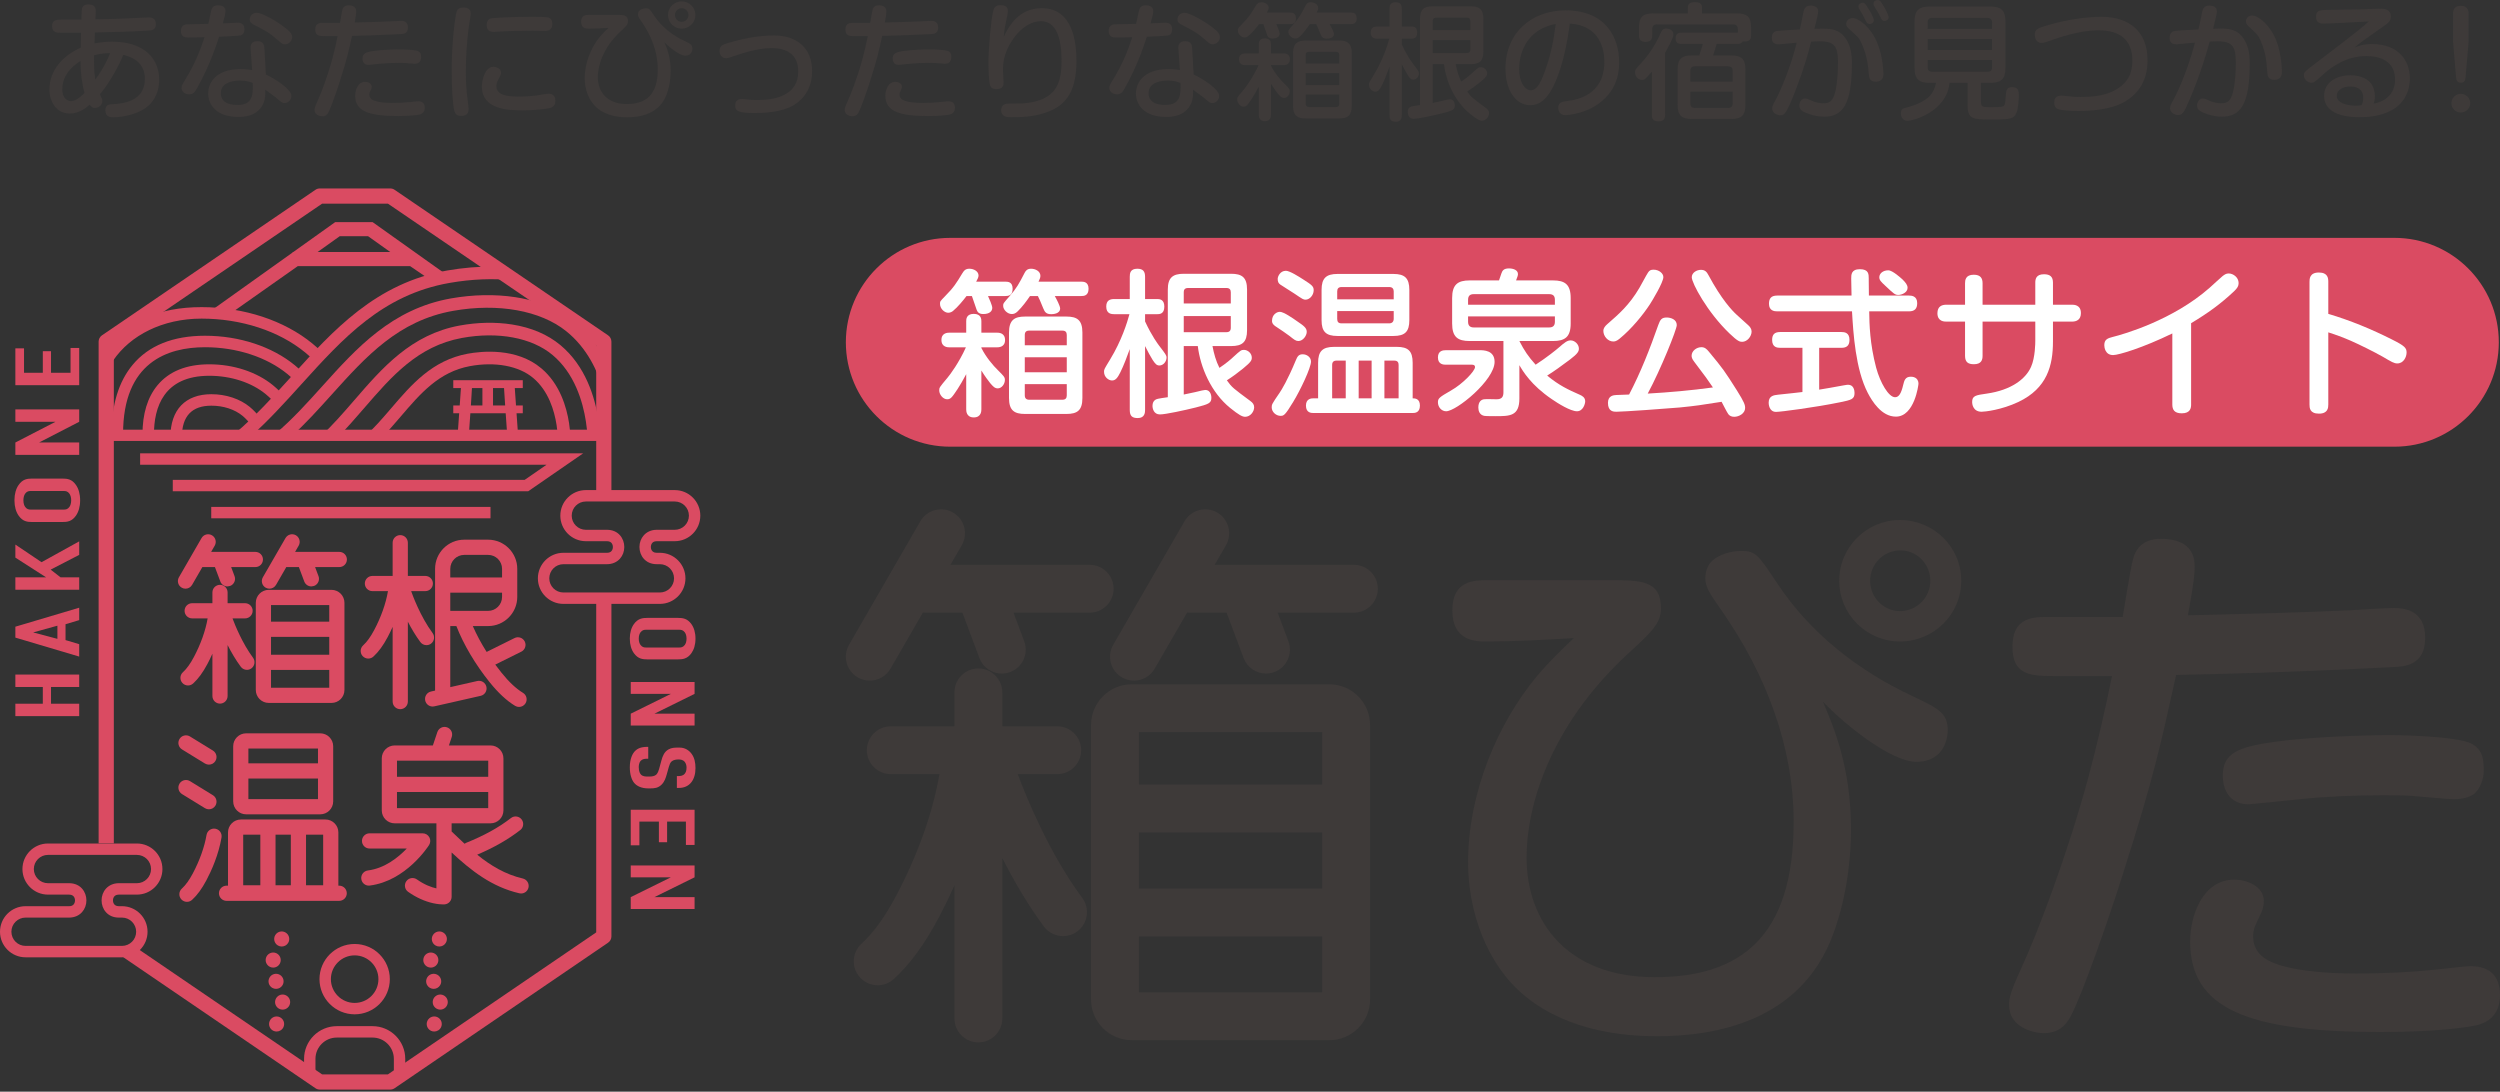 <svg width="300" height="131" viewBox="0 0 300 131" fill="none" xmlns="http://www.w3.org/2000/svg">
<rect x="0" y="0" width="300" height="131" fill="#333333" stroke="none"/>
<path d="M9.857 0.97C9.887 0.849 10.054 0.531 10.6 0.531C11.16 0.531 11.494 0.728 11.494 1.334C11.494 1.485 11.448 2.182 11.448 2.319C12.342 2.303 14.115 2.273 15.236 2.213C15.615 2.197 17.479 2.091 17.843 2.091C18.055 2.091 18.706 2.091 18.706 2.895C18.706 3.607 18.206 3.637 17.828 3.667C15.752 3.804 13.539 3.849 11.388 3.895C11.372 4.076 11.342 4.97 11.342 5.213C12.161 5.046 12.888 5.001 13.448 5.001C17.312 5.001 19.1 7.031 19.1 9.562C19.1 11.426 18.161 12.441 17.57 12.88C15.964 14.077 13.676 14.077 13.615 14.077C13.342 14.077 12.645 14.077 12.645 13.244C12.645 12.547 13.1 12.517 13.539 12.501C14.6 12.441 17.388 12.244 17.388 9.471C17.388 7.38 15.721 6.819 14.797 6.577C14.327 7.759 13.161 9.956 11.979 11.319C12.236 11.835 12.282 11.926 12.282 12.138C12.282 12.577 11.857 12.956 11.388 12.956C11.054 12.956 10.903 12.744 10.767 12.562C10.297 12.956 9.509 13.623 8.372 13.623C6.811 13.623 5.933 12.274 5.933 10.713C5.933 8.456 7.554 6.652 9.69 5.728C9.706 4.577 9.706 4.455 9.721 3.925H7.16C6.887 3.925 6.251 3.925 6.251 3.137C6.251 2.349 6.796 2.349 7.615 2.349C7.963 2.349 9.463 2.364 9.766 2.349C9.781 1.894 9.797 1.152 9.857 0.97ZM9.66 7.319C8.387 8.092 7.478 9.228 7.478 10.698C7.478 11.956 8.236 12.138 8.539 12.138C9.145 12.138 9.827 11.486 10.145 11.153C9.812 10.001 9.66 8.592 9.66 7.319ZM13.221 6.38C12.751 6.38 12.206 6.395 11.297 6.622C11.281 7.334 11.251 8.44 11.433 9.562C12.509 8.077 12.979 6.971 13.221 6.38Z" fill="#3E3A39"/>
<path d="M23.603 10.653C23.345 11.107 23.133 11.319 22.694 11.319C22.148 11.319 21.785 10.941 21.785 10.562C21.785 10.304 21.891 10.107 22.118 9.744C23.497 7.531 24.043 5.94 24.542 4.47C23.33 4.501 22.891 4.501 22.603 4.501C22.345 4.501 21.709 4.501 21.709 3.743C21.709 3.031 22.179 2.955 22.345 2.925C22.451 2.91 24.694 2.879 24.997 2.864C25.058 2.622 25.3 1.5 25.346 1.288C25.406 1.061 25.497 0.637 26.149 0.637C26.3 0.637 27.058 0.652 27.058 1.303C27.058 1.607 26.982 1.909 26.74 2.804C26.967 2.788 28.391 2.728 28.497 2.728C28.709 2.728 29.331 2.728 29.331 3.516C29.331 3.788 29.24 4.137 28.891 4.243C28.709 4.304 26.679 4.395 26.285 4.41C26.179 4.743 25.27 7.743 23.603 10.653ZM30.073 5.834C30.043 5.486 30.119 4.94 30.876 4.94C31.679 4.94 31.71 5.531 31.725 5.758L31.907 8.94C33.104 9.501 34.968 10.729 34.968 11.501C34.968 11.941 34.634 12.365 34.134 12.365C33.862 12.365 33.786 12.289 33.104 11.698C33.089 11.683 32.255 11.062 31.831 10.759C31.846 11.319 31.846 11.865 31.604 12.41C30.892 14.032 29.088 14.032 28.619 14.032C25.937 14.032 24.982 12.547 24.982 11.213C24.982 10.016 25.815 8.289 28.906 8.289C29.528 8.289 29.907 8.365 30.255 8.41L30.073 5.834ZM28.785 9.668C27.558 9.668 26.497 10.092 26.497 11.183C26.497 12.592 28.104 12.592 28.512 12.592C30.376 12.592 30.361 11.319 30.331 9.956C29.967 9.819 29.604 9.668 28.785 9.668ZM34.407 3.485C34.725 3.743 35.059 4.046 35.059 4.47C35.059 4.94 34.619 5.319 34.195 5.319C33.907 5.319 33.801 5.213 33.361 4.834C32.316 3.91 31.937 3.728 30.498 2.985C30.301 2.895 29.967 2.713 29.967 2.319C29.967 1.849 30.361 1.531 30.816 1.531C31.361 1.531 33.18 2.47 34.407 3.485Z" fill="#3E3A39"/>
<path d="M39.031 4.334C38.349 4.334 37.834 4.334 37.834 3.546C37.834 2.91 38.183 2.743 38.683 2.743H40.804C41.016 1.455 41.046 1.319 41.092 1.152C41.228 0.682 41.622 0.637 41.834 0.637C42.456 0.637 42.744 0.909 42.744 1.379C42.744 1.576 42.728 1.788 42.562 2.698C44.41 2.652 45.168 2.637 46.941 2.561C47.123 2.546 47.941 2.501 48.108 2.501C48.35 2.501 48.956 2.531 48.956 3.304C48.956 4.061 48.38 4.076 48.093 4.092C45.108 4.243 43.638 4.273 42.243 4.304C41.834 6.152 41.653 7.031 40.819 9.637C40.456 10.804 39.698 12.971 39.395 13.517C39.258 13.774 39.046 13.956 38.683 13.956C38.38 13.956 37.743 13.789 37.743 13.198C37.743 13.032 37.758 12.895 38.061 12.229C38.501 11.289 39.319 9.137 39.88 7.062C40.122 6.152 40.334 5.243 40.516 4.334H39.031ZM50.335 13.744C50.062 13.804 49.244 13.926 47.744 13.926C44.153 13.926 42.622 13.289 42.622 11.486C42.622 10.789 42.956 9.819 43.819 9.819C44.122 9.819 44.607 9.986 44.607 10.395C44.607 10.592 44.532 10.729 44.486 10.819C44.38 11.047 44.319 11.153 44.319 11.35C44.319 11.85 44.729 12.062 45.259 12.183C45.577 12.259 46.183 12.35 47.092 12.35C47.744 12.35 48.547 12.319 49.244 12.244C49.956 12.168 50.047 12.153 50.184 12.153C50.744 12.153 50.971 12.471 50.971 12.926C50.971 13.396 50.729 13.653 50.335 13.744ZM50.244 7.531C50.062 7.637 49.865 7.652 49.729 7.652C49.593 7.652 48.956 7.592 48.577 7.562C48.35 7.546 48.168 7.546 47.805 7.546C47.062 7.546 46.304 7.577 45.577 7.652C45.41 7.668 44.259 7.789 44.198 7.789C43.501 7.789 43.501 7.092 43.501 7.016C43.501 6.425 43.895 6.243 44.895 6.107C45.865 5.971 47.35 5.925 48.047 5.925C48.077 5.925 49.775 5.94 50.199 6.152C50.532 6.334 50.532 6.622 50.532 6.91C50.532 7.092 50.441 7.395 50.244 7.531Z" fill="#3E3A39"/>
<path d="M56.49 1.621C56.49 1.879 56.278 3.015 56.248 3.258C56.005 5.061 55.899 6.985 55.899 8.577C55.899 9.758 55.96 10.941 56.127 12.077C56.157 12.319 56.233 12.895 56.233 13.092C56.233 13.501 56.066 13.91 55.339 13.91C54.93 13.91 54.642 13.759 54.52 13.289C54.323 12.546 54.202 10.562 54.202 8.425C54.202 4.985 54.642 1.894 54.793 1.409C54.96 0.909 55.324 0.909 55.748 0.909C55.824 0.909 56.49 0.939 56.49 1.621ZM65.824 13.001C64.961 13.168 63.567 13.244 62.703 13.244C61.051 13.244 57.824 13.168 57.824 10.38C57.824 9.637 58.188 8.016 59.203 8.016C59.642 8.016 60.127 8.289 60.127 8.713C60.127 8.91 60.127 8.925 59.824 9.486C59.642 9.834 59.566 10.092 59.566 10.334C59.566 11.44 60.9 11.592 62.355 11.592C62.582 11.592 63.461 11.577 64.4 11.456C64.627 11.425 65.597 11.243 65.794 11.243C66.142 11.243 66.628 11.35 66.643 12.062C66.643 12.531 66.491 12.88 65.824 13.001ZM65.385 3.713C65.158 3.713 64.158 3.682 63.945 3.682C62.476 3.682 60.794 3.728 59.642 3.803C59.475 3.819 59.324 3.834 59.248 3.834C58.793 3.834 58.4 3.637 58.4 3C58.4 2.288 58.884 2.212 59.066 2.182C59.354 2.137 61.612 2.015 63.855 2.015C64.264 2.015 65.491 2.015 65.809 2.106C66.037 2.167 66.279 2.379 66.279 2.879C66.279 3.637 65.734 3.713 65.385 3.713Z" fill="#3E3A39"/>
<path d="M73.964 1.788C74.812 1.788 75.358 1.788 75.358 2.546C75.358 2.94 75.13 3.167 74.449 3.788C72.327 5.758 71.737 7.925 71.737 9.258C71.737 11.001 72.843 12.486 75.191 12.486C77.48 12.486 78.934 11.425 78.934 8.304C78.934 6.212 78.146 4.288 77.055 2.697C76.615 2.076 76.555 1.955 76.555 1.727C76.555 1.53 76.631 1.318 76.828 1.197C76.964 1.106 77.222 1 77.51 1C77.904 1 77.964 1.076 78.495 1.879C79.388 3.227 80.692 4.243 82.162 4.925C82.828 5.243 83.086 5.364 83.086 5.834C83.086 5.955 83.041 6.682 82.237 6.682C81.586 6.682 80.373 5.743 79.722 5.061C80.01 5.743 80.48 6.819 80.48 8.516C80.48 8.985 80.434 10.152 79.995 11.334C79.116 13.713 76.752 14.077 75.252 14.077C74.403 14.077 72.888 13.956 71.722 13.016C70.615 12.122 70.16 10.637 70.16 9.395C70.16 7.531 70.949 5.652 72.024 4.364C72.343 3.985 72.706 3.637 73.009 3.349C72.221 3.394 71.433 3.44 70.645 3.44C70.388 3.44 69.736 3.44 69.736 2.606C69.736 1.788 70.327 1.788 70.706 1.788H73.964ZM81.798 3.44C80.904 3.44 80.161 2.712 80.161 1.803C80.161 0.894 80.904 0.167 81.798 0.167C82.707 0.167 83.45 0.894 83.45 1.803C83.45 2.712 82.707 3.44 81.798 3.44ZM81.813 0.985C81.359 0.985 80.995 1.349 80.995 1.803C80.995 2.258 81.359 2.621 81.798 2.621C82.252 2.621 82.616 2.258 82.616 1.803C82.616 1.349 82.252 0.985 81.813 0.985Z" fill="#3E3A39"/>
<path d="M89.044 11.88C89.165 11.88 89.604 11.925 89.756 11.94C90.165 12.001 90.574 12.001 90.877 12.001C92.468 12.001 93.362 11.743 94.029 11.425C95.18 10.864 95.787 9.955 95.787 8.592C95.787 6.485 94.378 5.773 92.589 5.773C90.817 5.773 88.968 6.425 87.68 6.864C87.347 6.985 87.21 6.985 87.12 6.985C86.589 6.985 86.347 6.531 86.347 6.106C86.347 5.516 86.695 5.364 87.301 5.182C89.104 4.637 90.968 4.258 92.847 4.258C95.817 4.258 97.453 5.925 97.453 8.531C97.453 10.122 96.847 11.652 95.211 12.637C93.787 13.486 91.635 13.562 90.604 13.562C88.665 13.562 88.226 13.365 88.226 12.683C88.226 12.38 88.286 11.88 89.044 11.88Z" fill="#3E3A39"/>
<path d="M102.653 4.334C101.971 4.334 101.456 4.334 101.456 3.546C101.456 2.91 101.805 2.743 102.305 2.743H104.426C104.638 1.455 104.669 1.319 104.714 1.152C104.85 0.682 105.244 0.637 105.456 0.637C106.078 0.637 106.366 0.909 106.366 1.379C106.366 1.576 106.35 1.788 106.184 2.698C108.032 2.652 108.79 2.637 110.563 2.561C110.745 2.546 111.563 2.501 111.73 2.501C111.972 2.501 112.578 2.531 112.578 3.304C112.578 4.061 112.003 4.076 111.715 4.092C108.73 4.243 107.26 4.273 105.866 4.304C105.456 6.152 105.274 7.031 104.441 9.637C104.078 10.804 103.32 12.971 103.017 13.517C102.88 13.774 102.668 13.956 102.305 13.956C102.002 13.956 101.365 13.789 101.365 13.198C101.365 13.032 101.38 12.895 101.683 12.229C102.123 11.289 102.941 9.137 103.502 7.062C103.744 6.152 103.956 5.243 104.138 4.334H102.653ZM113.957 13.744C113.685 13.804 112.866 13.926 111.366 13.926C107.775 13.926 106.244 13.289 106.244 11.486C106.244 10.789 106.578 9.819 107.442 9.819C107.745 9.819 108.229 9.986 108.229 10.395C108.229 10.592 108.154 10.729 108.108 10.819C108.002 11.047 107.942 11.153 107.942 11.35C107.942 11.85 108.351 12.062 108.881 12.183C109.199 12.259 109.806 12.35 110.715 12.35C111.366 12.35 112.169 12.319 112.866 12.244C113.578 12.168 113.669 12.153 113.806 12.153C114.366 12.153 114.594 12.471 114.594 12.926C114.594 13.396 114.351 13.653 113.957 13.744ZM113.866 7.531C113.685 7.637 113.488 7.652 113.351 7.652C113.215 7.652 112.578 7.592 112.2 7.562C111.972 7.546 111.79 7.546 111.427 7.546C110.684 7.546 109.926 7.577 109.199 7.652C109.033 7.668 107.881 7.789 107.82 7.789C107.123 7.789 107.123 7.092 107.123 7.016C107.123 6.425 107.517 6.243 108.518 6.107C109.487 5.971 110.972 5.925 111.669 5.925C111.7 5.925 113.397 5.94 113.821 6.152C114.154 6.334 114.154 6.622 114.154 6.91C114.154 7.092 114.063 7.395 113.866 7.531Z" fill="#3E3A39"/>
<path d="M125.006 0.985C128.779 0.985 129.173 5.106 129.173 7.364C129.173 11.44 127.521 12.819 125.475 13.516C123.915 14.047 122.445 14.062 121.278 14.062C120.884 14.062 120.142 14.047 120.142 13.213C120.142 12.531 120.717 12.425 121.066 12.425C122.672 12.425 122.718 12.425 123.309 12.349C126.43 11.925 127.385 10.349 127.385 7.41C127.385 6.016 127.309 2.546 124.93 2.546C123.278 2.546 122.112 3.925 121.627 4.606C120.612 6.016 120.354 7.273 120.354 8.364C120.354 8.622 120.43 9.713 120.43 9.94C120.43 10.501 120.066 10.698 119.581 10.698C119.066 10.698 118.838 10.486 118.763 10.046C118.657 9.425 118.611 8.364 118.611 7.713C118.611 5.743 118.915 2.424 119.187 1.318C119.263 1.03 119.369 0.621 120.066 0.621C120.323 0.621 120.945 0.667 120.945 1.288C120.945 1.576 120.839 2.045 120.763 2.409C120.536 3.455 120.49 3.879 120.445 4.425C121.066 3.136 122.248 0.985 125.006 0.985Z" fill="#3E3A39"/>
<path d="M134.934 10.653C134.676 11.107 134.464 11.319 134.025 11.319C133.48 11.319 133.116 10.941 133.116 10.562C133.116 10.304 133.222 10.107 133.449 9.744C134.828 7.531 135.374 5.94 135.874 4.47C134.661 4.501 134.222 4.501 133.934 4.501C133.677 4.501 133.04 4.501 133.04 3.743C133.04 3.031 133.51 2.955 133.677 2.925C133.782 2.91 136.025 2.879 136.328 2.864C136.389 2.622 136.631 1.5 136.677 1.288C136.737 1.061 136.828 0.637 137.48 0.637C137.631 0.637 138.389 0.652 138.389 1.303C138.389 1.607 138.313 1.909 138.071 2.804C138.298 2.788 139.722 2.728 139.829 2.728C140.041 2.728 140.662 2.728 140.662 3.516C140.662 3.788 140.571 4.137 140.222 4.243C140.041 4.304 138.01 4.395 137.616 4.41C137.51 4.743 136.601 7.743 134.934 10.653ZM141.404 5.834C141.374 5.486 141.45 4.94 142.208 4.94C143.01 4.94 143.041 5.531 143.056 5.758L143.238 8.94C144.435 9.501 146.299 10.729 146.299 11.501C146.299 11.941 145.965 12.365 145.465 12.365C145.193 12.365 145.117 12.289 144.435 11.698C144.42 11.683 143.586 11.062 143.162 10.759C143.177 11.319 143.177 11.865 142.935 12.41C142.223 14.032 140.419 14.032 139.95 14.032C137.268 14.032 136.313 12.547 136.313 11.213C136.313 10.016 137.146 8.289 140.237 8.289C140.859 8.289 141.238 8.365 141.586 8.41L141.404 5.834ZM140.116 9.668C138.889 9.668 137.828 10.092 137.828 11.183C137.828 12.592 139.435 12.592 139.844 12.592C141.707 12.592 141.692 11.319 141.662 9.956C141.298 9.819 140.935 9.668 140.116 9.668ZM145.738 3.485C146.056 3.743 146.389 4.046 146.389 4.47C146.389 4.94 145.95 5.319 145.526 5.319C145.238 5.319 145.132 5.213 144.692 4.834C143.647 3.91 143.268 3.728 141.829 2.985C141.632 2.895 141.298 2.713 141.298 2.319C141.298 1.849 141.692 1.531 142.147 1.531C142.692 1.531 144.511 2.47 145.738 3.485Z" fill="#3E3A39"/>
<path d="M151.059 10.395C150.756 10.971 150.438 11.501 150.241 11.804C149.695 12.623 149.574 12.804 149.226 12.804C148.832 12.804 148.468 12.35 148.468 11.956C148.468 11.683 148.483 11.668 149.256 10.744C149.514 10.44 150.377 9.274 151.029 7.819H149.468C149.301 7.819 148.68 7.819 148.68 7.107C148.68 6.41 149.301 6.41 149.468 6.41H151.059V5.319C151.059 5.137 151.059 4.607 151.787 4.607C152.514 4.607 152.514 5.152 152.514 5.319V6.41H153.999C154.166 6.41 154.787 6.41 154.787 7.122C154.787 7.819 154.15 7.819 153.999 7.819H152.514V7.88C152.953 8.758 153.65 9.577 154.089 10.001C154.696 10.607 154.772 10.683 154.772 10.956C154.772 11.335 154.468 11.759 154.089 11.759C153.802 11.759 153.635 11.577 153.362 11.259C153.165 11.016 152.862 10.607 152.514 10.046V13.759C152.514 13.91 152.514 14.547 151.787 14.547C151.059 14.547 151.059 13.91 151.059 13.759V10.395ZM151.089 2.894C150.756 3.334 150.226 3.97 149.816 4.303C149.711 4.41 149.514 4.5 149.332 4.5C148.983 4.5 148.544 4.122 148.544 3.652C148.544 3.41 148.544 3.41 149.014 2.925C149.862 2.076 150.135 1.621 150.665 0.743C150.847 0.44 150.999 0.273 151.362 0.273C151.802 0.273 152.241 0.531 152.241 0.924C152.241 1.106 152.135 1.288 152.014 1.515H154.817C155.059 1.515 155.514 1.531 155.514 2.197C155.514 2.849 155.105 2.894 154.817 2.894H153.15C153.272 3.152 153.559 3.804 153.559 4.031C153.559 4.334 153.317 4.622 152.696 4.622C152.256 4.622 152.135 4.41 152.059 4.213C151.923 3.849 151.741 3.258 151.605 2.894H151.089ZM157.181 2.894C156.862 3.364 156.438 3.94 155.999 4.364C155.787 4.576 155.605 4.622 155.438 4.622C154.999 4.622 154.605 4.197 154.605 3.834C154.605 3.607 154.62 3.591 155.196 2.94C155.893 2.152 156.135 1.697 156.666 0.667C156.772 0.47 156.908 0.273 157.287 0.273C157.681 0.273 158.181 0.5 158.181 0.955C158.181 1.137 158.12 1.243 157.999 1.515H162.105C162.302 1.515 162.802 1.515 162.802 2.197C162.802 2.879 162.333 2.894 162.105 2.894H159.56C159.727 3.182 160.075 3.849 160.075 4.091C160.075 4.607 159.378 4.637 159.227 4.637C158.757 4.637 158.605 4.455 158.454 4.076C158.151 3.334 158.105 3.228 157.939 2.894H157.181ZM162.212 12.683C162.212 13.865 161.726 14.213 160.681 14.213H156.696C155.681 14.213 155.165 13.88 155.165 12.683V6.395C155.165 5.198 155.696 4.864 156.696 4.864H160.681C161.696 4.864 162.212 5.198 162.212 6.395V12.683ZM156.681 7.622H160.712V6.637C160.712 6.364 160.59 6.213 160.287 6.213H157.105C156.817 6.213 156.681 6.349 156.681 6.637V7.622ZM156.681 8.774V10.213H160.712V8.774H156.681ZM156.681 11.35V12.425C156.681 12.713 156.832 12.85 157.105 12.85H160.287C160.59 12.85 160.712 12.698 160.712 12.425V11.35H156.681Z" fill="#3E3A39"/>
<path d="M168.215 13.835C168.215 14.077 168.185 14.607 167.518 14.607C167.003 14.607 166.745 14.441 166.745 13.835V7.986C166.518 8.637 166.139 9.622 165.851 10.198C165.594 10.713 165.397 11.001 165.048 11.001C164.715 11.001 164.275 10.683 164.275 10.168C164.275 9.925 164.29 9.925 164.866 8.971C165.957 7.182 166.503 5.425 166.715 4.637H165.275C165.018 4.637 164.487 4.622 164.487 3.91C164.487 3.288 164.866 3.182 165.275 3.182H166.745V1.046C166.745 0.712 166.791 0.273 167.472 0.273C168.033 0.273 168.215 0.546 168.215 1.046V3.182H169.367C169.564 3.182 170.064 3.182 170.064 3.91C170.064 4.637 169.579 4.637 169.367 4.637H168.215V5.334C168.882 6.773 169.473 7.531 169.549 7.637C170.2 8.486 170.276 8.592 170.276 8.804C170.276 9.168 169.973 9.562 169.594 9.562C169.321 9.562 169.185 9.395 168.942 9.031C168.745 8.713 168.473 8.228 168.215 7.698V13.835ZM171.927 7.698V12.35C172.291 12.274 172.609 12.213 173.003 12.122C173.609 11.971 173.882 11.91 173.988 11.91C174.579 11.91 174.579 12.607 174.579 12.668C174.579 13.183 174.306 13.274 173.079 13.592C171.988 13.865 170.17 14.259 169.64 14.259C169.049 14.259 168.927 13.698 168.927 13.441C168.927 12.895 169.306 12.789 169.443 12.759C169.518 12.729 170.079 12.653 170.397 12.607V2.273C170.397 1.121 170.882 0.758 171.927 0.758H176.474C177.504 0.758 178.004 1.091 178.004 2.273V6.182C178.004 7.319 177.549 7.698 176.474 7.698H174.685C174.822 8.425 175.019 9.137 175.352 9.789C175.988 9.365 176.504 8.925 176.686 8.743C177.383 8.107 177.443 8.062 177.701 8.062C178.095 8.062 178.458 8.41 178.458 8.804C178.458 9.061 178.398 9.213 177.625 9.849C177.125 10.259 176.61 10.637 176.064 10.986C176.564 11.683 176.671 11.743 178.322 12.971C178.549 13.138 178.686 13.304 178.686 13.577C178.686 13.986 178.322 14.486 177.822 14.486C177.549 14.486 177.231 14.319 176.382 13.638C174.549 12.153 173.519 9.728 173.276 7.698H171.927ZM171.927 3.607H176.443V2.546C176.443 2.303 176.352 2.122 176.019 2.122H172.352C171.958 2.122 171.927 2.364 171.927 2.546V3.607ZM176.443 4.819H171.927V6.364H176.019C176.307 6.364 176.443 6.228 176.443 5.94V4.819Z" fill="#3E3A39"/>
<path d="M186.158 10.804C185.552 11.85 184.794 12.622 183.627 12.622C181.824 12.622 180.657 10.743 180.657 8.243C180.657 3.788 183.945 1.243 187.855 1.243C192.901 1.243 194.295 4.773 194.295 7.425C194.295 8.304 194.295 11.031 191.249 12.819C189.795 13.668 188.067 13.819 187.87 13.819C186.991 13.819 186.991 13.016 186.991 12.941C186.991 12.274 187.461 12.198 188.082 12.122C189.219 11.971 192.522 11.44 192.522 7.395C192.522 5.394 191.598 3 188.37 2.834C187.794 7.455 186.703 9.88 186.158 10.804ZM184.84 3.531C182.946 4.607 182.294 6.652 182.294 8.273C182.294 9.895 183.006 10.834 183.688 10.834C184.355 10.834 184.824 10.061 185.279 8.834C186.128 6.607 186.416 4.91 186.688 2.879C186.294 2.955 185.597 3.106 184.84 3.531Z" fill="#3E3A39"/>
<path d="M199.813 13.774C199.813 14.031 199.783 14.562 199.056 14.562C198.419 14.562 198.222 14.319 198.222 13.774V8.591C197.48 9.47 197.359 9.592 197.04 9.592C196.586 9.592 196.207 9.167 196.207 8.697C196.207 8.379 196.222 8.364 197.025 7.47C197.98 6.425 198.737 5.212 199.298 3.924C199.404 3.682 199.525 3.424 199.935 3.424C200.222 3.424 200.813 3.576 200.813 4.136C200.813 4.561 200.101 5.834 199.813 6.319V13.774ZM205.996 5.273C205.935 5.485 205.647 6.455 205.572 6.652H207.769C208.92 6.652 209.451 7.046 209.451 8.334V12.576C209.451 13.85 208.951 14.274 207.769 14.274H202.995C201.829 14.274 201.314 13.865 201.314 12.576V8.334C201.314 7.015 201.874 6.652 202.995 6.652H203.92C204.011 6.44 204.268 5.47 204.344 5.273H201.768C201.586 5.273 201.071 5.273 201.071 4.606C201.071 3.924 201.571 3.924 201.768 3.924H208.542V3.515C208.542 3.106 208.345 2.924 207.951 2.924H198.859C198.495 2.924 198.268 3.091 198.268 3.515V4.258C198.268 4.455 198.268 5.031 197.48 5.031C196.798 5.031 196.677 4.621 196.677 4.258V3.288C196.677 2.045 197.146 1.606 198.374 1.606H202.541V0.909C202.541 0.545 202.707 0.257 203.344 0.257C203.859 0.257 204.238 0.363 204.238 0.909V1.606H208.45C209.633 1.606 210.132 2.03 210.132 3.288V4.242C210.132 4.546 210.087 5.091 209.117 4.97C208.966 5.258 208.708 5.273 208.511 5.273H205.996ZM202.844 9.804H207.92V8.5C207.92 8.107 207.708 7.955 207.375 7.955H203.389C203.041 7.955 202.844 8.122 202.844 8.5V9.804ZM207.92 11.001H202.844V12.41C202.844 12.774 203.026 12.955 203.389 12.955H207.375C207.738 12.955 207.92 12.774 207.92 12.41V11.001Z" fill="#3E3A39"/>
<path d="M216.393 1.546C216.454 1.212 216.56 0.667 217.272 0.667C217.438 0.667 218.181 0.697 218.181 1.349C218.181 1.652 217.999 2.394 217.727 3.455C218.393 3.44 218.454 3.44 218.711 3.44C219.803 3.44 220.802 3.531 221.575 4.758C222.227 5.788 222.227 7.076 222.227 7.622C222.227 12.546 221.106 14.001 218.908 14.001C217.651 14.001 216.62 13.516 216.347 13.365C216.181 13.259 215.923 13.077 215.923 12.668C215.923 12.289 216.15 11.819 216.605 11.819C216.802 11.819 216.878 11.865 217.605 12.168C217.939 12.304 218.469 12.395 218.802 12.395C219.621 12.395 219.954 12.062 220.227 11.031C220.515 9.91 220.56 8.243 220.56 7.546C220.56 5.637 220.212 4.955 218.348 4.955C218.06 4.955 217.802 4.97 217.332 5C216.938 6.561 216.575 7.955 215.469 10.834C214.317 13.835 214.06 13.835 213.635 13.835C213.18 13.835 212.665 13.501 212.665 13.047C212.665 12.728 212.772 12.531 212.999 12.137C213.62 11.031 214.893 8.031 215.605 5.122C215.256 5.152 213.666 5.319 213.423 5.319C212.696 5.319 212.62 4.849 212.62 4.516C212.62 3.834 213.09 3.743 213.256 3.712C213.469 3.682 214.453 3.622 215.984 3.531C216.075 3.122 216.257 2.318 216.393 1.546ZM222.302 2.167C223.03 2.167 224.439 3.197 225.242 5.076C225.651 6.046 225.803 6.834 225.909 7.637C225.939 7.819 226.015 8.47 226.015 8.864C226.015 9.061 226.015 9.804 225.075 9.804C224.348 9.804 224.288 9.289 224.257 8.88C224.166 7.834 224.061 6.682 223.378 5.182C223.091 4.546 222.969 4.44 221.939 3.516C221.742 3.349 221.545 3.167 221.545 2.864C221.545 2.576 221.742 2.379 221.833 2.318C222 2.197 222.166 2.167 222.302 2.167ZM223.091 1.046C223.045 0.97 223.015 0.849 223.015 0.742C223.015 0.47 223.333 0.333 223.515 0.333C223.697 0.333 223.818 0.364 224.273 1.136C224.47 1.455 224.863 2.152 224.863 2.44C224.863 2.758 224.515 2.879 224.363 2.879C224.303 2.879 224.076 2.864 223.939 2.591C223.818 2.364 223.666 2.031 223.545 1.818C223.485 1.697 223.151 1.152 223.091 1.046ZM224.878 0.697C224.848 0.606 224.818 0.5 224.818 0.409C224.818 0.167 225.091 0 225.318 0C225.561 0 225.651 0.121 225.939 0.576C226.151 0.894 226.636 1.788 226.636 2.076C226.636 2.364 226.348 2.515 226.151 2.515C225.863 2.515 225.758 2.288 225.682 2.121C225.546 1.834 225.515 1.773 225.333 1.455C225.257 1.333 224.939 0.803 224.878 0.697Z" fill="#3E3A39"/>
<path d="M237.715 12.213C237.715 12.865 237.973 12.865 238.958 12.865C239.306 12.865 240.2 12.865 240.397 12.743C240.625 12.637 240.64 12.168 240.685 11.607C240.731 10.834 240.807 10.456 241.443 10.456C242.261 10.456 242.261 10.986 242.261 11.501C242.261 11.88 242.17 13.138 241.973 13.547C241.61 14.335 241.125 14.335 238.837 14.335C236.806 14.335 236.109 14.335 236.109 12.592V9.94H233.943C233.594 13.456 229.503 14.501 228.927 14.501C228.351 14.501 228.108 14.047 228.108 13.592C228.108 13.092 228.397 12.986 228.76 12.91C229.336 12.774 230.896 12.304 231.654 11.425C231.957 11.062 232.184 10.607 232.321 9.94H231.533C230.321 9.94 229.745 9.531 229.745 8.152V2.576C229.745 1.167 230.366 0.788 231.533 0.788H238.867C240.034 0.788 240.655 1.152 240.655 2.576V8.152C240.655 9.516 240.079 9.94 238.867 9.94H237.715V12.213ZM239.049 3.47V2.697C239.049 2.333 238.867 2.152 238.503 2.152H231.851C231.488 2.152 231.321 2.333 231.321 2.697V3.47H239.049ZM239.034 4.682H231.321V6.001H239.034V4.682ZM239.049 7.198H231.321V8.076C231.321 8.44 231.503 8.607 231.851 8.607H238.503C238.867 8.607 239.049 8.44 239.049 8.076V7.198Z" fill="#3E3A39"/>
<path d="M247.4 11.471C247.537 11.471 248.098 11.547 248.264 11.562C248.794 11.623 249.309 11.637 249.673 11.637C251.037 11.637 252.416 11.516 253.628 10.91C255.325 10.062 255.886 8.804 255.886 7.304C255.886 4.804 254.416 3.637 251.825 3.637C249.537 3.637 247.112 4.485 245.658 5.001C245.34 5.107 245.158 5.152 245.021 5.152C244.279 5.152 244.173 4.455 244.173 4.182C244.173 3.47 244.552 3.364 246.082 2.925C247.976 2.379 250.355 2.016 252.143 2.016C255.553 2.016 257.704 3.819 257.704 7.213C257.704 9.728 256.583 11.244 254.977 12.198C253.31 13.183 250.81 13.319 249.401 13.319C248.507 13.319 247.567 13.244 247.143 13.153C246.536 13.017 246.506 12.516 246.506 12.35C246.506 11.956 246.597 11.471 247.4 11.471Z" fill="#3E3A39"/>
<path d="M264.238 1.546C264.298 1.228 264.404 0.667 265.101 0.667C265.344 0.667 266.026 0.712 266.026 1.349C266.026 1.606 265.919 2.031 265.571 3.455C265.677 3.455 266.328 3.425 266.435 3.425C267.586 3.425 268.556 3.546 269.314 4.758C269.965 5.789 269.965 7.077 269.965 7.622C269.965 12.547 268.844 14.001 266.632 14.001C265.389 14.001 264.359 13.517 264.086 13.365C263.919 13.259 263.647 13.077 263.647 12.668C263.647 12.289 263.889 11.819 264.328 11.819C264.526 11.819 264.616 11.865 265.344 12.168C265.677 12.304 266.208 12.395 266.541 12.395C267.344 12.395 267.708 12.062 267.965 11.031C268.253 9.91 268.299 8.243 268.299 7.546C268.299 5.652 267.965 4.955 266.086 4.955C265.768 4.955 265.359 4.985 265.162 4.985C264.541 7.304 263.495 10.38 262.344 12.865C261.98 13.653 261.737 13.804 261.359 13.804C260.889 13.804 260.404 13.441 260.404 13.001C260.404 12.698 260.525 12.501 260.752 12.092C260.98 11.683 262.313 9.152 263.404 5.122C263.146 5.137 262.404 5.182 261.843 5.258C261.54 5.289 261.268 5.319 261.161 5.319C260.419 5.319 260.358 4.834 260.358 4.516C260.358 3.834 260.828 3.743 260.995 3.713C261.283 3.667 261.601 3.652 263.813 3.531C264.086 2.334 264.101 2.258 264.238 1.546ZM270.253 1.864C270.996 1.864 272.39 2.97 273.147 4.849C273.814 6.531 273.829 8.531 273.829 8.607C273.829 8.849 273.829 9.577 272.89 9.577C272.163 9.577 272.102 9.077 272.071 8.637C271.966 7.213 271.89 6.349 271.299 4.94C270.996 4.228 270.799 4.046 269.874 3.197C269.692 3.031 269.511 2.864 269.511 2.561C269.511 2.273 269.692 2.076 269.799 2C269.965 1.879 270.132 1.864 270.253 1.864Z" fill="#3E3A39"/>
<path d="M284.636 5.288C287.803 5.288 289.182 7.258 289.182 9.425C289.182 10.667 288.712 12.607 286.348 13.531C285.333 13.94 284.227 14.062 283.121 14.062C280.151 14.062 278.893 12.986 278.893 11.531C278.893 9.758 280.545 9.031 282.03 9.031C282.439 9.031 283.515 9.091 284.242 9.713C284.773 10.182 284.985 10.895 284.985 11.592C284.985 12.001 284.924 12.183 284.818 12.44C286.56 12.122 287.409 10.986 287.409 9.561C287.409 7.379 285.697 6.728 283.954 6.728C281.59 6.728 279.833 7.97 278.681 9.016C277.727 9.879 277.681 9.925 277.363 9.925C276.908 9.925 276.469 9.516 276.469 9.031C276.469 8.682 276.514 8.622 277.817 7.637C279.378 6.44 283.257 3.53 284.242 2.576C283.318 2.621 279.56 2.833 278.787 2.833C278.545 2.833 277.924 2.818 277.924 2.015C277.924 1.212 278.378 1.197 279.514 1.182C279.803 1.182 283.045 1.136 283.485 1.121C284.212 1.091 285.197 1.045 285.636 1.045C286.091 1.045 286.894 1.076 286.894 1.955C286.894 2.545 286.667 2.712 285.788 3.318C283.606 4.849 283.363 5.015 282.53 5.712C283.03 5.515 283.56 5.288 284.636 5.288ZM283.591 11.773C283.591 10.576 282.681 10.379 281.985 10.379C281.181 10.379 280.409 10.789 280.409 11.516C280.409 12.334 281.606 12.683 282.666 12.683C282.909 12.683 283.197 12.668 283.378 12.622C283.5 12.364 283.591 12.168 283.591 11.773Z" fill="#3E3A39"/>
<path d="M296.428 12.38C296.428 13.001 295.913 13.501 295.292 13.501C294.67 13.501 294.17 13.001 294.17 12.38C294.17 11.759 294.685 11.259 295.292 11.259C295.913 11.259 296.428 11.759 296.428 12.38ZM295.867 9.289C295.837 9.668 295.7 9.925 295.307 9.925C294.913 9.925 294.761 9.698 294.731 9.289L294.367 5.016V1.591C294.367 0.697 295.14 0.697 295.292 0.697C295.731 0.697 296.231 0.879 296.231 1.591V5.016L295.867 9.289Z" fill="#3E3A39"/>
<path d="M287.327 28.544H114.033C107.112 28.544 101.502 34.153 101.502 41.073C101.502 47.994 107.112 53.603 114.033 53.603H287.327C294.246 53.603 299.856 47.994 299.856 41.073C299.856 34.153 294.246 28.544 287.327 28.544Z" fill="#DA4B62"/>
<path d="M115.946 44.901C115.567 45.62 115.169 46.284 114.923 46.663C114.241 47.685 114.09 47.913 113.654 47.913C113.162 47.913 112.707 47.344 112.707 46.852C112.707 46.511 112.726 46.492 113.692 45.336C114.014 44.958 115.094 43.499 115.908 41.681H113.957C113.749 41.681 112.972 41.681 112.972 40.79C112.972 39.919 113.749 39.919 113.957 39.919H115.946V38.555C115.946 38.328 115.946 37.665 116.855 37.665C117.765 37.665 117.765 38.347 117.765 38.555V39.919H119.621C119.829 39.919 120.606 39.919 120.606 40.809C120.606 41.681 119.81 41.681 119.621 41.681H117.765V41.756C118.314 42.855 119.185 43.878 119.735 44.408C120.492 45.166 120.587 45.261 120.587 45.602C120.587 46.075 120.208 46.606 119.735 46.606C119.375 46.606 119.166 46.378 118.826 45.981C118.579 45.677 118.2 45.166 117.765 44.465V49.106C117.765 49.295 117.765 50.091 116.855 50.091C115.946 50.091 115.946 49.295 115.946 49.106V44.901ZM115.984 35.524C115.567 36.074 114.904 36.869 114.393 37.286C114.26 37.418 114.014 37.532 113.787 37.532C113.351 37.532 112.802 37.059 112.802 36.471C112.802 36.168 112.802 36.168 113.389 35.562C114.45 34.501 114.79 33.933 115.454 32.834C115.681 32.456 115.87 32.247 116.325 32.247C116.874 32.247 117.424 32.569 117.424 33.062C117.424 33.289 117.291 33.516 117.139 33.8H120.644C120.947 33.8 121.515 33.819 121.515 34.653C121.515 35.467 121.004 35.524 120.644 35.524H118.56C118.712 35.846 119.072 36.661 119.072 36.945C119.072 37.324 118.769 37.684 117.992 37.684C117.443 37.684 117.291 37.418 117.196 37.172C117.026 36.718 116.799 35.979 116.628 35.524H115.984ZM123.599 35.524C123.201 36.111 122.671 36.831 122.121 37.361C121.856 37.627 121.629 37.684 121.42 37.684C120.871 37.684 120.379 37.153 120.379 36.699C120.379 36.414 120.398 36.395 121.118 35.581C121.989 34.596 122.292 34.028 122.955 32.74C123.088 32.493 123.258 32.247 123.732 32.247C124.224 32.247 124.849 32.531 124.849 33.099C124.849 33.327 124.773 33.459 124.622 33.8H129.755C130.002 33.8 130.627 33.8 130.627 34.653C130.627 35.505 130.039 35.524 129.755 35.524H126.573C126.781 35.884 127.217 36.718 127.217 37.021C127.217 37.665 126.346 37.703 126.156 37.703C125.569 37.703 125.379 37.475 125.19 37.002C124.812 36.074 124.755 35.941 124.546 35.524H123.599ZM129.888 47.761C129.888 49.239 129.282 49.674 127.975 49.674H122.993C121.724 49.674 121.08 49.258 121.08 47.761V39.9C121.08 38.403 121.742 37.987 122.993 37.987H127.975C129.244 37.987 129.888 38.403 129.888 39.9V47.761ZM122.974 41.434H128.013V40.203C128.013 39.862 127.861 39.673 127.482 39.673H123.504C123.144 39.673 122.974 39.843 122.974 40.203V41.434ZM122.974 42.874V44.674H128.013V42.874H122.974ZM122.974 46.094V47.439C122.974 47.799 123.163 47.969 123.504 47.969H127.482C127.861 47.969 128.013 47.78 128.013 47.439V46.094H122.974Z" fill="white"/>
<path d="M137.409 49.201C137.409 49.504 137.372 50.167 136.538 50.167C135.894 50.167 135.572 49.958 135.572 49.201V41.889C135.288 42.703 134.815 43.935 134.454 44.654C134.132 45.298 133.886 45.658 133.45 45.658C133.034 45.658 132.484 45.261 132.484 44.617C132.484 44.313 132.503 44.313 133.223 43.12C134.587 40.885 135.269 38.688 135.534 37.703H133.735C133.413 37.703 132.75 37.684 132.75 36.793C132.75 36.017 133.223 35.884 133.735 35.884H135.572V33.213C135.572 32.796 135.629 32.247 136.481 32.247C137.182 32.247 137.409 32.588 137.409 33.213V35.884H138.849C139.096 35.884 139.72 35.884 139.72 36.793C139.72 37.703 139.114 37.703 138.849 37.703H137.409V38.574C138.243 40.373 138.982 41.321 139.076 41.453C139.891 42.514 139.986 42.647 139.986 42.912C139.986 43.367 139.607 43.859 139.133 43.859C138.792 43.859 138.622 43.651 138.319 43.196C138.073 42.798 137.731 42.192 137.409 41.529V49.201ZM142.05 41.529V47.344C142.505 47.25 142.903 47.174 143.395 47.06C144.153 46.871 144.494 46.795 144.626 46.795C145.365 46.795 145.365 47.666 145.365 47.742C145.365 48.386 145.025 48.5 143.49 48.898C142.126 49.239 139.853 49.731 139.19 49.731C138.452 49.731 138.3 49.03 138.3 48.708C138.3 48.026 138.774 47.894 138.944 47.856C139.039 47.818 139.74 47.723 140.137 47.666V34.747C140.137 33.308 140.743 32.853 142.05 32.853H147.733C149.021 32.853 149.646 33.27 149.646 34.747V39.635C149.646 41.055 149.078 41.529 147.733 41.529H145.498C145.669 42.438 145.915 43.328 146.331 44.143C147.127 43.613 147.771 43.063 147.998 42.836C148.87 42.04 148.946 41.984 149.268 41.984C149.76 41.984 150.215 42.419 150.215 42.912C150.215 43.234 150.139 43.423 149.173 44.219C148.548 44.73 147.904 45.204 147.222 45.64C147.847 46.511 147.98 46.587 150.044 48.121C150.328 48.329 150.499 48.538 150.499 48.879C150.499 49.39 150.044 50.015 149.419 50.015C149.078 50.015 148.68 49.807 147.619 48.955C145.327 47.098 144.039 44.067 143.736 41.529H142.05ZM142.05 36.414H147.695V35.089C147.695 34.785 147.582 34.558 147.165 34.558H142.581C142.089 34.558 142.05 34.861 142.05 35.089V36.414ZM147.695 37.93H142.05V39.862H147.165C147.525 39.862 147.695 39.691 147.695 39.332V37.93Z" fill="white"/>
<path d="M157.32 43.386C157.32 44.124 156.07 46.776 155.18 48.235C154.195 49.864 154.043 49.902 153.664 49.902C153.134 49.902 152.604 49.447 152.604 48.879C152.604 48.538 152.641 48.462 153.55 47.136C153.797 46.776 154.517 45.602 155.483 43.272C155.691 42.761 155.842 42.514 156.335 42.514C156.809 42.514 157.32 42.855 157.32 43.386ZM153.588 37.419C154.024 37.419 155.161 38.195 155.634 38.536C156.468 39.105 156.809 39.351 156.809 39.825C156.809 40.26 156.373 40.923 155.805 40.923C155.502 40.923 155.312 40.772 154.744 40.317C154.327 39.995 153.664 39.559 153.153 39.218C152.963 39.105 152.641 38.877 152.641 38.517C152.641 37.741 153.209 37.419 153.588 37.419ZM154.308 32.494C154.763 32.494 155.862 33.194 156.392 33.535C157.434 34.198 157.642 34.369 157.642 34.824C157.642 35.449 157.131 35.96 156.676 35.96C156.411 35.96 156.373 35.941 155.312 35.221C155.047 35.032 153.853 34.312 153.626 34.142C153.418 33.99 153.323 33.819 153.323 33.46C153.323 33.194 153.607 32.494 154.308 32.494ZM158.173 47.799V43.537C158.173 42.173 158.684 41.624 160.086 41.624H167.625C168.97 41.624 169.519 42.116 169.519 43.537V47.799C169.784 47.799 170.39 47.818 170.39 48.671C170.39 49.561 169.746 49.561 169.5 49.561H157.623C157.377 49.561 156.714 49.561 156.714 48.671C156.714 47.799 157.415 47.799 157.623 47.799H158.173ZM169.121 38.423C169.121 39.806 168.591 40.317 167.208 40.317H160.502C159.12 40.317 158.589 39.806 158.589 38.423V34.786C158.589 33.384 159.139 32.873 160.502 32.873H167.208C168.572 32.873 169.121 33.384 169.121 34.786V38.423ZM161.488 47.799V43.272H160.389C160.029 43.272 159.858 43.443 159.858 43.802V47.799H161.488ZM160.465 35.922H167.246V34.975C167.246 34.691 167.113 34.445 166.716 34.445H160.995C160.616 34.445 160.465 34.634 160.465 34.975V35.922ZM160.465 37.324V38.271C160.465 38.631 160.616 38.802 160.995 38.802H166.716C167.019 38.802 167.246 38.631 167.246 38.252V37.324H160.465ZM164.594 47.799V43.272H163.041V47.799H164.594ZM167.833 47.799V43.802C167.833 43.518 167.739 43.272 167.303 43.272H166.129V47.799H167.833Z" fill="white"/>
<path d="M173.517 43.764C173.271 43.764 172.551 43.764 172.551 42.893C172.551 42.098 173.138 42.022 173.517 42.022H177.514C178.025 42.022 179.351 42.022 179.351 43.423C179.351 45.621 174.767 49.352 173.536 49.352C172.987 49.352 172.551 48.86 172.551 48.273C172.551 47.799 172.721 47.667 174.104 46.871C175.525 46.076 177.002 44.522 177.002 44.049C177.002 43.764 176.718 43.764 176.624 43.764H173.517ZM180.412 40.923H176.358C174.938 40.923 174.256 40.45 174.256 38.82V35.771C174.256 34.142 174.938 33.649 176.358 33.649H179.882C179.92 33.535 180.109 32.948 180.166 32.816C180.28 32.475 180.45 32.209 181.075 32.209C181.587 32.209 182.155 32.399 182.155 32.891C182.155 33.062 182.079 33.251 181.927 33.649H186.36C187.781 33.649 188.482 34.123 188.482 35.771V38.82C188.482 40.45 187.781 40.923 186.36 40.923H182.326C182.913 42.078 183.405 42.798 184.276 43.764C185.697 42.836 186.758 41.965 187.042 41.719C187.8 41.056 188.084 40.847 188.482 40.847C188.974 40.847 189.467 41.321 189.467 41.832C189.467 42.154 189.353 42.42 188.406 43.139C187.08 44.124 186.72 44.39 185.659 45.072C187.118 46.265 188.141 46.738 189.6 47.383C189.846 47.496 190.224 47.686 190.224 48.159C190.224 48.443 189.978 49.352 189.239 49.352C188.463 49.352 186.947 48.406 186.209 47.894C183.727 46.208 182.742 44.541 182.326 43.821V47.818C182.326 49.94 181.189 49.94 179.446 49.94C179.2 49.94 178.31 49.94 178.101 49.902C177.552 49.788 177.4 49.315 177.4 48.898C177.4 48.197 177.76 47.951 178.082 47.913C178.29 47.875 179.37 47.913 179.598 47.913C180.223 47.913 180.412 47.61 180.412 47.079V40.923ZM176.169 36.566H186.587V35.979C186.587 35.581 186.436 35.297 185.906 35.297H176.851C176.377 35.297 176.169 35.525 176.169 35.979V36.566ZM176.169 37.968V38.612C176.169 39.105 176.434 39.294 176.851 39.294H185.906C186.436 39.294 186.587 38.991 186.587 38.612V37.968H176.169Z" fill="white"/>
<path d="M197.992 36.509C197.178 37.76 195.814 39.445 194.355 40.639C193.996 40.942 193.768 40.98 193.598 40.98C192.935 40.98 192.404 40.336 192.404 39.711C192.404 39.37 192.613 39.123 192.897 38.877C194.261 37.684 195.511 36.623 196.742 34.52C196.913 34.236 197.594 32.948 197.765 32.702C197.936 32.437 198.106 32.361 198.428 32.361C199.072 32.361 199.603 32.796 199.603 33.251C199.603 33.876 198.277 36.074 197.992 36.509ZM201.553 48.898C200.114 49.03 194.772 49.409 193.977 49.409C193.654 49.409 192.954 49.409 192.954 48.348C192.954 47.458 193.654 47.42 193.957 47.401C194.715 47.382 194.791 47.363 195.492 47.344C196.894 44.655 197.992 41.851 198.996 38.991C199.224 38.366 199.394 38.1 200 38.1C200.493 38.1 201.213 38.328 201.213 39.01C201.213 39.54 199.299 44.313 197.727 47.231C200.341 47.079 202.936 46.852 205.55 46.492C204.868 45.488 204.736 45.299 203.315 43.423C203.031 43.063 202.993 42.855 202.993 42.684C202.993 42.116 203.58 41.662 204.168 41.662C204.566 41.662 204.793 41.87 205.058 42.192C206.801 44.295 206.914 44.465 208.43 46.852C209.32 48.273 209.415 48.595 209.415 48.955C209.415 49.618 208.676 50.015 208.108 50.015C207.786 50.015 207.558 49.902 207.407 49.712C207.255 49.523 206.725 48.462 206.592 48.216C203.94 48.633 203.618 48.689 201.553 48.898ZM209.793 39.029C210.002 39.218 210.192 39.464 210.192 39.786C210.192 40.355 209.68 41.018 209.055 41.018C208.771 41.018 208.525 40.961 207.539 40.014C204.868 37.456 203.012 33.971 203.012 33.27C203.012 32.721 203.599 32.38 204.111 32.38C204.603 32.38 204.812 32.626 205.02 33.024C206.573 35.922 207.861 37.286 208.411 37.779L209.793 39.029Z" fill="white"/>
<path d="M216.293 41.738H213.622C213.262 41.738 212.656 41.681 212.656 40.791C212.656 40.109 212.978 39.843 213.622 39.843H220.972C221.332 39.843 221.938 39.9 221.938 40.791C221.938 41.567 221.483 41.738 220.972 41.738H218.301V46.757C219.362 46.587 219.551 46.549 221.218 46.246C221.521 46.189 221.71 46.17 221.767 46.17C222.449 46.17 222.544 46.852 222.544 47.155C222.544 47.913 222.165 47.989 220.801 48.273C217.865 48.879 213.66 49.428 213.13 49.428C212.258 49.428 212.239 48.424 212.239 48.33C212.239 47.496 212.864 47.42 213.357 47.364C214.91 47.212 215.744 47.099 216.293 47.042V41.738ZM229.079 35.468C229.344 35.468 230.064 35.487 230.064 36.377C230.064 37.059 229.742 37.362 229.079 37.362H224.306C224.325 38.915 224.381 41.264 225.139 44.124C225.632 45.943 226.636 47.667 227.412 47.667C227.867 47.667 228.151 47.193 228.378 46.208C228.511 45.659 228.625 45.204 229.306 45.204C229.477 45.204 230.216 45.242 230.216 46.057C230.216 46.189 229.742 49.996 227.507 49.996C225.783 49.996 224.647 48.14 224.135 47.155C222.658 44.314 222.392 39.976 222.241 37.362H213.262C212.94 37.362 212.277 37.305 212.277 36.453C212.277 35.79 212.561 35.468 213.262 35.468H222.184C222.184 35.146 222.146 33.649 222.146 33.422C222.146 32.967 222.146 32.304 223.188 32.304C224.249 32.304 224.249 32.91 224.249 33.441V33.763C224.249 34.028 224.268 35.221 224.268 35.468H229.079ZM228.303 33.535C228.682 33.914 228.909 34.198 228.909 34.539C228.909 35.089 228.227 35.392 227.81 35.392C227.412 35.392 227.299 35.297 226.238 34.293C225.707 33.801 225.518 33.611 225.518 33.27C225.518 32.835 225.935 32.437 226.598 32.437C227.109 32.437 228.132 33.384 228.303 33.535Z" fill="white"/>
<path d="M244.235 33.914C244.235 33.497 244.329 32.91 245.276 32.91C246.015 32.91 246.356 33.213 246.356 33.914V36.566H248.648C248.856 36.566 249.709 36.566 249.709 37.57C249.709 38.385 249.16 38.593 248.648 38.593H246.356V40.98C246.356 43.84 245.674 46.587 242.208 48.235C240.162 49.201 238.173 49.409 237.794 49.409C236.714 49.409 236.657 48.405 236.657 48.254C236.657 47.477 237.093 47.42 238.419 47.231C241.336 46.814 243.079 45.488 243.723 44.029C244.235 42.893 244.235 41.112 244.235 40.885V38.593H237.908V42.703C237.908 43.196 237.756 43.707 236.866 43.707C236.203 43.707 235.805 43.48 235.805 42.703V38.593H233.551C233.343 38.593 232.49 38.593 232.49 37.589C232.49 36.755 233.039 36.566 233.551 36.566H235.805V33.99C235.805 33.63 235.862 32.967 236.847 32.967C237.68 32.967 237.908 33.403 237.908 33.99V36.566H244.235V33.914Z" fill="white"/>
<path d="M262.933 48.538C262.933 48.917 262.876 49.599 261.816 49.599C260.906 49.599 260.679 49.144 260.679 48.538V40.014C257.136 41.737 254.238 42.609 253.575 42.609C252.609 42.609 252.515 41.662 252.515 41.416C252.515 40.715 252.95 40.582 253.538 40.43C254.92 40.089 260.792 38.385 265.168 34.52C265.604 34.142 266.267 33.497 266.703 33.137C266.949 32.948 267.138 32.815 267.441 32.815C267.991 32.815 268.635 33.289 268.635 33.971C268.635 34.331 268.483 34.577 268.085 34.956C266.475 36.471 264.96 37.57 262.933 38.782V48.538Z" fill="white"/>
<path d="M279.395 48.538C279.395 48.898 279.376 49.637 278.277 49.637C277.159 49.637 277.141 48.936 277.141 48.538V33.82C277.141 33.498 277.141 32.702 278.258 32.702C279.357 32.702 279.395 33.403 279.395 33.82V37.665C282.028 38.442 284.585 39.503 287.029 40.734C288.582 41.511 288.791 41.757 288.791 42.306C288.791 42.837 288.43 43.613 287.673 43.613C287.294 43.613 286.972 43.424 285.949 42.818C284.85 42.193 283.07 41.321 282.084 40.886C280.778 40.317 280.02 40.09 279.395 39.881V48.538Z" fill="white"/>
<path d="M37.685 43.247C37.334 42.908 36.978 42.59 36.627 42.301C33.486 39.717 28.952 38.234 24.188 38.234C19.496 38.234 15.644 40.239 13.596 43.237L12.894 41.974C15.214 38.579 19.014 36.856 24.188 36.856C29.265 36.856 34.118 38.454 37.502 41.238C37.881 41.55 38.265 41.892 38.641 42.255L37.685 43.247ZM24.599 41.667C28.401 41.667 32.018 42.848 34.523 44.909C34.903 45.222 35.275 45.563 35.66 45.955L36.641 44.987C36.221 44.562 35.815 44.189 35.398 43.846C32.651 41.586 28.714 40.289 24.599 40.289C20.763 40.289 17.843 41.464 15.917 43.779C14.242 45.793 13.392 48.573 13.392 52.042H14.769C14.769 43.467 20.115 41.667 24.599 41.667ZM25.114 45.093C27.715 45.093 30.187 45.899 31.895 47.305C32.338 47.67 32.77 48.095 33.255 48.646L34.288 47.735C33.754 47.129 33.271 46.654 32.77 46.241C30.82 44.636 28.029 43.717 25.114 43.717C22.377 43.717 20.289 44.559 18.906 46.222C17.707 47.663 17.099 49.645 17.099 52.111H18.476C18.476 48.91 19.628 45.093 25.114 45.093ZM25.366 48.681C26.801 48.681 28.159 49.122 29.093 49.891C29.506 50.231 29.859 50.638 30.178 51.027L31.243 50.153C30.879 49.709 30.472 49.242 29.968 48.828C28.791 47.859 27.114 47.305 25.366 47.305C22.243 47.305 20.451 49.176 20.451 52.44H21.828C21.828 49.946 23.019 48.681 25.366 48.681Z" fill="#DA4B62"/>
<path d="M1.844 84.446H5.137V82.437H1.844V80.948H9.505V82.437H6.122V84.446H9.505V85.935H1.844V84.446Z" fill="#DA4B62"/>
<path d="M9.505 74.414L7.864 74.905V76.811L9.505 77.302V78.79L1.844 76.513V75.203L9.505 72.925V74.414ZM3.978 75.888L6.889 76.662V75.084L3.978 75.888Z" fill="#DA4B62"/>
<path d="M1.844 69.279H5.531L1.844 66.912V65.348L4.985 67.463L9.505 64.962V66.585L6.079 68.355L7.262 69.279H9.505V70.768H1.844V69.279Z" fill="#DA4B62"/>
<path d="M3.858 62.641C3.279 62.641 2.72 62.58 2.228 61.866C1.921 61.419 1.735 60.809 1.735 60.035C1.735 59.261 1.921 58.651 2.228 58.204C2.72 57.49 3.279 57.43 3.858 57.43H7.492C8.071 57.43 8.63 57.49 9.122 58.204C9.429 58.651 9.615 59.261 9.615 60.035C9.615 60.809 9.429 61.419 9.122 61.866C8.63 62.58 8.071 62.641 7.492 62.641H3.858ZM3.694 58.919C3.464 58.919 3.234 58.949 3.026 59.231C2.906 59.395 2.808 59.663 2.808 60.035C2.808 60.408 2.906 60.675 3.026 60.838C3.234 61.121 3.464 61.151 3.694 61.151H7.656C7.886 61.151 8.116 61.121 8.324 60.838C8.444 60.675 8.543 60.408 8.543 60.035C8.543 59.663 8.444 59.395 8.324 59.231C8.116 58.949 7.886 58.919 7.656 58.919H3.694Z" fill="#DA4B62"/>
<path d="M1.844 53.099L6.659 50.614H1.844V49.124H9.505V50.614L4.689 53.099H9.505V54.588H1.844V53.099Z" fill="#DA4B62"/>
<path d="M1.844 46.222V41.802H2.883V44.733H5.137V42.144H6.122V44.733H8.465V41.756H9.505V46.222H1.844Z" fill="#DA4B62"/>
<path d="M63.39 58.948H20.733V57.581H62.964L65.591 55.766H16.814V54.398H69.982L63.39 58.948Z" fill="#DA4B62"/>
<path d="M58.861 60.829H25.349V62.197H58.861V60.829Z" fill="#DA4B62"/>
<path d="M62.733 45.627H54.393V46.569H55.312L55.167 48.652H54.393V49.594H55.1L54.888 52.63L56.225 52.696L56.442 49.594H60.683L60.901 52.696L62.198 52.63L61.985 49.594H62.733V48.652H61.92L61.774 46.569H62.733V45.627ZM56.508 48.652L56.634 46.569H57.889V48.652H56.508ZM60.618 48.652H59.161V46.569H60.484L60.618 48.652Z" fill="#DA4B62"/>
<path d="M81.335 74.147C81.914 74.147 82.473 74.204 82.965 74.886C83.272 75.313 83.458 75.896 83.458 76.636C83.458 77.376 83.272 77.96 82.965 78.387C82.473 79.069 81.914 79.127 81.335 79.127H77.701C77.121 79.127 76.563 79.069 76.071 78.387C75.764 77.96 75.578 77.376 75.578 76.636C75.578 75.896 75.764 75.313 76.071 74.886C76.563 74.204 77.121 74.147 77.701 74.147H81.335ZM81.499 77.703C81.729 77.703 81.959 77.674 82.167 77.404C82.287 77.248 82.385 76.992 82.385 76.636C82.385 76.28 82.287 76.025 82.167 75.868C81.959 75.598 81.729 75.569 81.499 75.569H77.537C77.307 75.569 77.077 75.598 76.869 75.868C76.749 76.025 76.65 76.28 76.65 76.636C76.65 76.992 76.749 77.248 76.869 77.404C77.077 77.674 77.307 77.703 77.537 77.703H81.499Z" fill="#DA4B62"/>
<path d="M83.349 83.266L78.533 85.642H83.349V87.066H75.688V85.642L80.503 83.266H75.688V81.843H83.349V83.266Z" fill="#DA4B62"/>
<path d="M81.433 93.127C81.597 93.127 81.914 93.113 82.134 92.886C82.254 92.757 82.385 92.544 82.385 92.131C82.385 91.932 82.353 91.662 82.177 91.433C81.959 91.163 81.652 91.135 81.4 91.135C81.192 91.135 80.809 91.178 80.601 91.363C80.415 91.519 80.328 91.803 80.263 92.017L80.021 92.886C79.901 93.311 79.758 93.81 79.365 94.18C78.96 94.564 78.522 94.607 78.041 94.607H77.778C77 94.607 76.409 94.337 76.081 93.924C75.785 93.554 75.578 92.9 75.578 92.074C75.578 91.065 75.895 90.409 76.245 90.082C76.716 89.627 77.438 89.627 77.537 89.627H77.788V91.049H77.581C77.406 91.049 77.099 91.079 76.902 91.278C76.672 91.519 76.65 91.876 76.65 92.06C76.65 92.6 76.814 92.843 76.924 92.957C77.132 93.17 77.45 93.184 77.68 93.184H77.964C78.227 93.184 78.555 93.141 78.752 92.957C78.949 92.771 79.047 92.43 79.092 92.273L79.376 91.235C79.517 90.722 79.714 90.211 80.23 89.925C80.579 89.727 80.962 89.712 81.346 89.712H81.564C82.2 89.712 82.681 90.039 82.988 90.452C83.338 90.922 83.458 91.519 83.458 92.174C83.458 93.597 82.747 94.55 81.477 94.55H81.225V93.127H81.433Z" fill="#DA4B62"/>
<path d="M83.349 97.168V101.394H82.309V98.591H80.053V101.067H79.068V98.591H76.727V101.437H75.688V97.168H83.349Z" fill="#DA4B62"/>
<path d="M83.349 105.278L78.533 107.653H83.349V109.077H75.688V107.653L80.503 105.278H75.688V103.854H83.349V105.278Z" fill="#DA4B62"/>
<path d="M72.351 51.564H12.692V52.914H72.351V51.564Z" fill="#DA4B62"/>
<path d="M32.812 123.7C32.358 123.489 32.161 122.952 32.372 122.499V122.5C32.582 122.045 33.118 121.848 33.572 122.058C34.026 122.268 34.224 122.807 34.013 123.26C33.86 123.588 33.533 123.783 33.192 123.783C33.064 123.783 32.935 123.758 32.812 123.7ZM33.842 121.151C33.345 121.112 32.973 120.676 33.011 120.179V120.177C33.052 119.68 33.489 119.308 33.985 119.346C34.482 119.388 34.855 119.822 34.816 120.32C34.778 120.795 34.383 121.155 33.914 121.155L33.842 121.151ZM32.671 118.542C32.24 118.29 32.093 117.736 32.344 117.305C32.596 116.873 33.149 116.727 33.581 116.978C34.013 117.228 34.159 117.783 33.908 118.215C33.74 118.504 33.437 118.664 33.126 118.664C32.971 118.664 32.814 118.625 32.671 118.542ZM32.589 116.09C32.102 115.983 31.794 115.501 31.9 115.012C32.007 114.524 32.491 114.216 32.978 114.324C33.466 114.431 33.774 114.912 33.666 115.401C33.573 115.824 33.201 116.112 32.785 116.112L32.589 116.09ZM33.345 113.456C32.915 113.2 32.774 112.645 33.029 112.216C33.284 111.786 33.838 111.645 34.269 111.901C34.697 112.156 34.84 112.711 34.584 113.14V113.141C34.414 113.426 34.114 113.582 33.806 113.582C33.648 113.582 33.489 113.542 33.345 113.456Z" fill="#DA4B62"/>
<path d="M51.728 123.7C51.275 123.489 51.078 122.952 51.289 122.499V122.5C51.498 122.045 52.035 121.848 52.488 122.058C52.942 122.268 53.139 122.807 52.929 123.26H52.93C52.776 123.588 52.449 123.783 52.107 123.783C51.979 123.783 51.852 123.758 51.728 123.7ZM52.759 121.151C52.261 121.112 51.889 120.676 51.928 120.179V120.177C51.968 119.68 52.403 119.308 52.901 119.346C53.399 119.388 53.772 119.822 53.732 120.32C53.693 120.795 53.298 121.155 52.831 121.155L52.759 121.151ZM51.588 118.542C51.155 118.29 51.008 117.736 51.26 117.305C51.511 116.873 52.064 116.727 52.496 116.978C52.929 117.228 53.076 117.783 52.824 118.215C52.655 118.504 52.352 118.664 52.041 118.664C51.886 118.664 51.731 118.625 51.588 118.542ZM51.505 116.09C51.017 115.982 50.709 115.501 50.816 115.012C50.923 114.524 51.406 114.215 51.894 114.324C52.381 114.431 52.69 114.912 52.583 115.401C52.49 115.823 52.116 116.112 51.7 116.112L51.505 116.09ZM52.26 113.456C51.83 113.2 51.69 112.645 51.945 112.216C52.2 111.786 52.755 111.645 53.184 111.901C53.614 112.156 53.755 112.711 53.5 113.141C53.331 113.426 53.03 113.582 52.721 113.582C52.564 113.582 52.405 113.542 52.26 113.456Z" fill="#DA4B62"/>
<path d="M79.186 72.467H67.612C65.921 72.467 64.546 71.092 64.546 69.401C64.546 67.71 65.921 66.334 67.612 66.334H72.847C73.077 66.334 73.255 66.266 73.374 66.132C73.484 66.009 73.547 65.829 73.547 65.64C73.547 65.523 73.513 64.944 72.847 64.944H70.305C68.614 64.944 67.239 63.569 67.239 61.877C67.239 60.186 68.614 58.811 70.305 58.811H80.972C82.663 58.811 84.038 60.186 84.038 61.877C84.038 63.569 82.663 64.944 80.972 64.944H78.801C78.136 64.944 78.102 65.523 78.102 65.64C78.102 65.755 78.136 66.334 78.801 66.334H79.186C80.877 66.334 82.254 67.71 82.254 69.401C82.254 71.092 80.877 72.467 79.186 72.467ZM67.612 67.702C66.675 67.702 65.914 68.464 65.914 69.401C65.914 70.338 66.675 71.099 67.612 71.099H79.186C80.123 71.099 80.885 70.338 80.885 69.401C80.885 68.464 80.123 67.702 79.186 67.702H78.801C77.444 67.702 76.734 66.664 76.734 65.64C76.734 65.111 76.919 64.612 77.254 64.237C77.632 63.811 78.182 63.576 78.801 63.576H80.972C81.908 63.576 82.67 62.815 82.67 61.877C82.67 60.94 81.908 60.179 80.972 60.179H70.305C69.368 60.179 68.606 60.94 68.606 61.877C68.606 62.815 69.368 63.576 70.305 63.576H72.847C74.205 63.576 74.915 64.614 74.915 65.64C74.915 66.169 74.73 66.667 74.396 67.043C74.016 67.468 73.466 67.702 72.847 67.702H67.612Z" fill="#DA4B62"/>
<path d="M14.64 114.877H3.067C1.375 114.877 0 113.501 0 111.809C0 110.118 1.375 108.743 3.067 108.743H8.301C8.531 108.743 8.708 108.675 8.828 108.541C8.938 108.417 9.001 108.238 9.001 108.048C9.001 107.932 8.967 107.354 8.301 107.354H5.759C4.068 107.354 2.693 105.977 2.693 104.286C2.693 102.595 4.068 101.22 5.759 101.22H16.426C18.117 101.22 19.492 102.595 19.492 104.286C19.492 105.977 18.117 107.354 16.426 107.354H14.254C13.59 107.354 13.556 107.932 13.556 108.048C13.556 108.165 13.59 108.743 14.254 108.743H14.64C16.331 108.743 17.706 110.118 17.706 111.809C17.706 113.501 16.331 114.877 14.64 114.877ZM3.067 110.111C2.129 110.111 1.368 110.874 1.368 111.809C1.368 112.747 2.129 113.508 3.067 113.508H14.64C15.577 113.508 16.339 112.747 16.339 111.809C16.339 110.874 15.577 110.111 14.64 110.111H14.254C12.898 110.111 12.189 109.073 12.189 108.048C12.189 107.519 12.373 107.02 12.707 106.645C13.087 106.22 13.636 105.985 14.254 105.985H16.426C17.362 105.985 18.125 105.223 18.125 104.286C18.125 103.35 17.362 102.587 16.426 102.587H5.759C4.822 102.587 4.06 103.35 4.06 104.286C4.06 105.223 4.822 105.985 5.759 105.985H8.301C9.658 105.985 10.369 107.023 10.369 108.048C10.369 108.578 10.184 109.075 9.849 109.452C9.47 109.877 8.92 110.111 8.301 110.111H3.067Z" fill="#DA4B62"/>
<path d="M40.702 106.279H40.604V99.89C40.604 99.035 39.908 98.339 39.051 98.339H28.913C28.058 98.339 27.36 99.035 27.36 99.89V106.279H27.188C26.684 106.279 26.274 106.687 26.274 107.191C26.274 107.695 26.684 108.103 27.188 108.103H40.702C41.206 108.103 41.614 107.695 41.614 107.191C41.614 106.687 41.206 106.279 40.702 106.279ZM36.723 100.163H38.779V106.235H36.723V100.163ZM33.064 100.163H34.899V106.235H33.064V100.163ZM29.185 100.163H31.24V106.235H29.185V100.163Z" fill="#DA4B62"/>
<path d="M25.838 99.446C25.341 99.36 24.87 99.694 24.785 100.191C24.538 101.633 23.955 103.27 23.143 104.802C22.71 105.618 22.276 106.218 21.819 106.636C21.447 106.975 21.42 107.552 21.76 107.924C21.941 108.121 22.187 108.221 22.434 108.221C22.654 108.221 22.874 108.142 23.049 107.983C23.663 107.421 24.221 106.661 24.754 105.657C25.391 104.456 26.226 102.585 26.583 100.499C26.668 100.001 26.334 99.53 25.838 99.446Z" fill="#DA4B62"/>
<path d="M29.534 97.719H38.43C39.285 97.719 39.983 97.023 39.983 96.167V89.551C39.983 88.696 39.285 87.999 38.43 87.999H29.534C28.679 87.999 27.983 88.696 27.983 89.551V96.167C27.983 97.023 28.679 97.719 29.534 97.719ZM29.807 89.823H38.158V91.597H29.807V89.823ZM29.807 93.42H38.158V95.896H29.807V93.42Z" fill="#DA4B62"/>
<path d="M21.841 89.93L24.594 91.622C24.743 91.713 24.907 91.757 25.07 91.757C25.377 91.757 25.677 91.602 25.848 91.322C26.112 90.893 25.978 90.332 25.549 90.067L22.796 88.375C22.368 88.112 21.805 88.246 21.542 88.676C21.278 89.104 21.412 89.666 21.841 89.93Z" fill="#DA4B62"/>
<path d="M21.841 95.289L24.594 96.981C24.743 97.072 24.907 97.116 25.07 97.116C25.377 97.116 25.677 96.961 25.848 96.68C26.112 96.252 25.978 95.69 25.549 95.426L22.796 93.734C22.366 93.471 21.805 93.605 21.542 94.035C21.278 94.463 21.412 95.025 21.841 95.289Z" fill="#DA4B62"/>
<path d="M62.734 105.419C60.629 104.931 58.889 103.876 57.263 102.564C59.289 101.701 60.985 100.731 62.431 99.607C62.829 99.299 62.901 98.726 62.592 98.328C62.282 97.93 61.71 97.858 61.312 98.168C59.854 99.3 58.101 100.269 55.954 101.132L55.748 101.248C55.229 100.773 54.713 100.279 54.194 99.779V98.8H58.861C59.716 98.8 60.412 98.104 60.412 97.248V91.004C60.412 90.149 59.716 89.452 58.861 89.452H53.87L54.211 88.43C54.371 87.952 54.114 87.435 53.635 87.276C53.157 87.116 52.641 87.374 52.481 87.852L51.946 89.452H47.366C46.509 89.452 45.813 90.149 45.813 91.004V97.248C45.813 98.104 46.509 98.8 47.366 98.8H52.369V106.607C51.788 106.479 50.959 106.187 50.029 105.531C49.617 105.24 49.048 105.337 48.757 105.749C48.467 106.161 48.566 106.73 48.977 107.021C49.922 107.688 50.957 108.16 51.971 108.385C52.536 108.51 52.964 108.531 53.185 108.531L53.347 108.526C53.824 108.492 54.194 108.096 54.194 107.617V102.296C56.495 104.438 58.991 106.423 62.323 107.196L62.53 107.219C62.944 107.219 63.319 106.935 63.418 106.513C63.531 106.023 63.226 105.533 62.734 105.419ZM58.588 93.214H47.638V91.277H58.588V93.214ZM47.637 95.038H58.587V96.975H47.637V95.038Z" fill="#DA4B62"/>
<path d="M51.492 101.399C51.67 101.118 51.68 100.762 51.52 100.472C51.359 100.18 51.054 99.999 50.722 99.999H44.348C43.844 99.999 43.436 100.407 43.436 100.911C43.436 101.415 43.844 101.823 44.348 101.823H48.812C47.802 102.884 46.173 104.2 44.146 104.456C43.645 104.52 43.292 104.975 43.355 105.476C43.413 105.937 43.806 106.274 44.258 106.274L44.374 106.266C48.716 105.717 51.381 101.574 51.492 101.399Z" fill="#DA4B62"/>
<path d="M31.556 67.138C31.556 66.634 31.148 66.226 30.644 66.226H25.336L25.767 65.479C26.018 65.043 25.869 64.485 25.433 64.234C24.996 63.981 24.439 64.131 24.187 64.567L21.47 69.274C21.218 69.71 21.368 70.268 21.804 70.519C21.948 70.603 22.104 70.642 22.258 70.642C22.574 70.642 22.881 70.478 23.05 70.186L24.284 68.048L24.35 68.05H25.791L26.44 69.78C26.576 70.147 26.925 70.373 27.294 70.373L27.613 70.313C28.086 70.136 28.324 69.611 28.147 69.14L27.739 68.05H30.644C31.148 68.05 31.556 67.642 31.556 67.138Z" fill="#DA4B62"/>
<path d="M31.877 70.519C32.021 70.602 32.178 70.641 32.332 70.641C32.648 70.641 32.954 70.477 33.123 70.186L34.358 68.046L34.423 68.05H35.864L36.513 69.78C36.65 70.146 36.997 70.371 37.367 70.371L37.687 70.313C38.159 70.136 38.398 69.611 38.221 69.139L37.812 68.05H40.718C41.221 68.05 41.629 67.642 41.629 67.138C41.629 66.634 41.221 66.226 40.718 66.226H35.41L35.84 65.479C36.093 65.043 35.943 64.485 35.507 64.232C35.07 63.981 34.513 64.131 34.26 64.567L31.544 69.272C31.291 69.709 31.441 70.268 31.877 70.519Z" fill="#DA4B62"/>
<path d="M39.783 70.782H32.248C31.393 70.782 30.696 71.478 30.696 72.333V82.798C30.696 83.653 31.393 84.35 32.248 84.35H39.783C40.638 84.35 41.334 83.653 41.334 82.798V72.333C41.334 71.478 40.638 70.782 39.783 70.782ZM39.51 74.603H32.521V72.606H39.51V74.603ZM39.51 78.572H32.521V76.428H39.51V78.572ZM32.521 80.396H39.51V82.525H32.521V80.396Z" fill="#DA4B62"/>
<path d="M27.902 74.207H29.408C29.912 74.207 30.319 73.799 30.319 73.296C30.319 72.792 29.912 72.384 29.408 72.384H27.312V71.091C27.312 70.587 26.904 70.179 26.401 70.179C25.897 70.179 25.489 70.587 25.489 71.091V72.384H23.061C22.557 72.384 22.149 72.792 22.149 73.296C22.149 73.799 22.557 74.207 23.061 74.207H24.918L24.913 74.225C24.667 75.669 24.083 77.305 23.271 78.836C22.838 79.652 22.405 80.252 21.947 80.67C21.575 81.01 21.55 81.587 21.889 81.959C22.069 82.156 22.315 82.256 22.562 82.256C22.782 82.256 23.002 82.177 23.177 82.017C23.793 81.455 24.349 80.695 24.882 79.691C25.073 79.332 25.282 78.912 25.489 78.446V83.522C25.489 84.025 25.897 84.435 26.401 84.435C26.904 84.435 27.312 84.025 27.312 83.522V77.406C27.741 78.25 28.27 79.167 28.895 80.012C29.074 80.254 29.35 80.382 29.63 80.382C29.818 80.382 30.008 80.324 30.17 80.203C30.576 79.903 30.662 79.332 30.363 78.927C29.083 77.198 28.218 75.057 27.902 74.207Z" fill="#DA4B62"/>
<path d="M62.759 83.142C61.921 82.632 61.075 81.838 60.172 80.714C59.918 80.399 59.672 80.077 59.433 79.752L62.557 78.201C63.008 77.978 63.193 77.431 62.969 76.979C62.744 76.528 62.197 76.343 61.746 76.567L58.396 78.23C57.742 77.197 57.181 76.149 56.736 75.128H58.574C60.502 75.128 62.072 73.56 62.072 71.631V68.259C62.072 66.331 60.502 64.762 58.574 64.762H55.707C53.779 64.762 52.21 66.331 52.21 68.259V82.87L51.715 82.983C51.224 83.094 50.915 83.582 51.027 84.074C51.123 84.497 51.499 84.784 51.916 84.784L52.118 84.761L57.68 83.5C58.171 83.389 58.479 82.9 58.368 82.409C58.257 81.918 57.768 81.611 57.277 81.721L54.034 82.456V75.128H54.764C55.629 77.347 57.036 79.725 58.749 81.857C59.788 83.148 60.789 84.079 61.811 84.7C61.959 84.79 62.123 84.833 62.285 84.833C62.593 84.833 62.893 84.677 63.064 84.395C63.326 83.964 63.189 83.403 62.759 83.142ZM55.707 66.587H58.574C59.497 66.587 60.247 67.337 60.247 68.259V69.294H54.034V68.259C54.034 67.337 54.784 66.587 55.707 66.587ZM54.034 71.117H60.247V71.631C60.247 72.555 59.497 73.305 58.574 73.305H54.034V71.117Z" fill="#DA4B62"/>
<path d="M51.719 77.24C52.124 76.941 52.21 76.37 51.911 75.965C50.418 73.945 49.489 71.368 49.339 70.936H51.037C51.541 70.936 51.949 70.527 51.949 70.023C51.949 69.519 51.541 69.111 51.037 69.111H48.942V65.125C48.942 64.621 48.533 64.212 48.029 64.212C47.526 64.212 47.117 64.621 47.117 65.125V69.111H44.692C44.188 69.111 43.779 69.519 43.779 70.023C43.779 70.527 44.188 70.936 44.692 70.936H46.557L46.544 70.999C46.297 72.441 45.714 74.078 44.901 75.609C44.467 76.426 44.035 77.026 43.577 77.444C43.206 77.784 43.179 78.361 43.519 78.732C43.699 78.929 43.946 79.029 44.192 79.029C44.412 79.029 44.633 78.95 44.807 78.79C45.422 78.229 45.979 77.469 46.512 76.465C46.703 76.106 46.91 75.688 47.117 75.222V84.19C47.117 84.693 47.526 85.102 48.029 85.102C48.533 85.102 48.942 84.693 48.942 84.19V74.6C49.355 75.399 49.857 76.255 50.444 77.048C50.623 77.291 50.898 77.418 51.177 77.418C51.365 77.418 51.556 77.36 51.719 77.24Z" fill="#DA4B62"/>
<path d="M42.559 121.719C40.231 121.719 38.338 119.826 38.338 117.498C38.338 115.17 40.231 113.277 42.559 113.277C44.886 113.277 46.779 115.17 46.779 117.498C46.779 119.826 44.886 121.719 42.559 121.719ZM42.559 114.645C40.985 114.645 39.706 115.924 39.706 117.498C39.706 119.072 40.985 120.351 42.559 120.351C44.132 120.351 45.411 119.072 45.411 117.498C45.411 115.924 44.132 114.645 42.559 114.645Z" fill="#DA4B62"/>
<path d="M48.63 129.189H47.262V127.064C47.262 125.655 46.114 124.507 44.704 124.507H40.415C39.004 124.507 37.856 125.655 37.856 127.064V129.189H36.488V127.064C36.488 124.9 38.25 123.139 40.415 123.139H44.704C46.87 123.139 48.63 124.9 48.63 127.064V129.189Z" fill="#DA4B62"/>
<path d="M52.414 34.119L53.725 33.069L44.71 26.652H40.226L35.192 30.243H35.119V30.296L25.589 37.093L26.862 38.182L35.734 31.935H49.213L52.414 34.119ZM38.107 30.243L40.768 28.345H44.169L46.835 30.243H38.107Z" fill="#DA4B62"/>
<path d="M64.96 44.2C61.981 41.689 57.778 42.139 56.109 42.448C51.867 43.236 49.364 46.16 46.944 48.988C45.925 50.177 44.872 51.406 43.711 52.441H45.889C46.664 51.641 47.387 50.797 48.095 49.973C50.447 47.223 52.669 44.628 56.386 43.937C59.419 43.374 62.26 43.906 63.984 45.358C65.827 46.911 66.527 49.289 66.79 51.01C66.861 51.472 66.907 51.952 66.934 52.441H68.451C68.422 51.873 68.37 51.318 68.288 50.781C67.986 48.803 67.162 46.056 64.96 44.2Z" fill="#DA4B62"/>
<path d="M67.26 41.421C65.725 40.141 63.768 39.305 61.441 38.937C59.474 38.627 57.3 38.671 55.154 39.066C49.337 40.136 45.877 44.137 42.532 48.006C41.223 49.521 39.872 51.08 38.397 52.441H40.569C41.66 51.328 42.682 50.15 43.678 48.998C46.998 45.156 50.134 41.529 55.428 40.555C59.754 39.761 63.813 40.518 66.29 42.585C68.932 44.79 69.933 48.147 70.308 50.575C70.402 51.18 70.467 51.804 70.507 52.441H72.025C71.983 51.726 71.91 51.023 71.805 50.344C71.391 47.658 70.265 43.93 67.26 41.421Z" fill="#DA4B62"/>
<path d="M30.014 52.44C32.219 50.472 34.215 48.269 36.149 46.129C41.158 40.594 45.888 35.365 53.939 33.951C56.629 33.478 59.254 33.385 61.676 33.646L59.252 31.993C57.427 31.975 55.546 32.131 53.676 32.459C45.114 33.963 39.986 39.631 35.027 45.112C32.867 47.499 30.634 49.968 28.148 52.053L28.471 52.44H30.014Z" fill="#DA4B62"/>
<path d="M54.132 35.807C47.031 37.061 42.79 41.772 38.688 46.327C36.911 48.3 35.075 50.341 33.031 52.061L33.351 52.44H34.898C36.661 50.841 38.26 49.065 39.813 47.34C43.924 42.775 47.807 38.462 54.395 37.298C59.781 36.348 64.845 37.259 67.938 39.737C70.447 41.748 71.767 44.553 72.457 47.055V45.09V42.936C71.621 41.361 70.477 39.841 68.916 38.582L67.319 37.492C65.745 36.59 63.9 35.974 61.808 35.657C59.406 35.293 56.753 35.345 54.132 35.807Z" fill="#DA4B62"/>
<path d="M72.458 71.291C71.954 71.291 71.546 71.699 71.546 72.203V111.886L46.551 128.925H38.653L16.093 113.545V114.183H13.94V114.285L37.858 130.591C38.01 130.693 38.188 130.749 38.371 130.749H46.833C47.016 130.749 47.195 130.693 47.347 130.591L72.972 113.121C73.22 112.951 73.37 112.669 73.37 112.368V72.203C73.37 71.699 72.962 71.291 72.458 71.291Z" fill="#DA4B62"/>
<path d="M72.972 40.242L47.346 22.773C47.195 22.67 47.016 22.614 46.833 22.614H38.372C38.188 22.614 38.01 22.67 37.858 22.773L12.233 40.242C11.983 40.411 11.834 40.694 11.834 40.996V101.202H13.659V41.477L38.652 24.439H46.551L71.546 41.477V59.069C71.546 59.573 71.954 59.981 72.457 59.981C72.961 59.981 73.369 59.573 73.369 59.069V40.996C73.369 40.694 73.22 40.411 72.972 40.242Z" fill="#DA4B62"/>
<path d="M193.107 69.622C196.886 69.622 199.315 69.622 199.315 72.996C199.315 74.75 198.303 75.763 195.266 78.529C185.819 87.302 183.188 96.951 183.188 102.889C183.188 110.649 188.114 117.262 198.573 117.262C208.762 117.262 215.24 112.539 215.24 98.638C215.24 89.326 211.731 80.756 206.873 73.671C204.916 70.904 204.646 70.364 204.646 69.352C204.646 68.475 204.983 67.53 205.86 66.99C206.468 66.585 207.615 66.113 208.897 66.113C210.651 66.113 210.921 66.451 213.283 70.027C217.264 76.032 223.067 80.554 229.613 83.59C232.582 85.007 233.729 85.547 233.729 87.639C233.729 88.179 233.527 91.418 229.95 91.418C227.049 91.418 221.651 87.234 218.749 84.197C220.031 87.234 222.123 92.025 222.123 99.583C222.123 101.674 221.92 106.87 219.964 112.134C216.05 122.728 205.523 124.347 198.843 124.347C195.064 124.347 188.316 123.807 183.12 119.624C178.194 115.643 176.17 109.03 176.17 103.496C176.17 95.196 179.679 86.829 184.47 81.093C185.887 79.406 187.506 77.854 188.856 76.572C185.347 76.775 181.838 76.977 178.329 76.977C177.182 76.977 174.28 76.977 174.28 73.266C174.28 69.622 176.912 69.622 178.599 69.622H193.107ZM227.993 76.977C224.012 76.977 220.706 73.738 220.706 69.689C220.706 65.641 224.012 62.402 227.993 62.402C232.042 62.402 235.349 65.641 235.349 69.689C235.349 73.738 232.042 76.977 227.993 76.977ZM228.061 66.046C226.037 66.046 224.417 67.665 224.417 69.689C224.417 71.714 226.037 73.333 227.993 73.333C230.018 73.333 231.637 71.714 231.637 69.689C231.637 67.665 230.018 66.046 228.061 66.046Z" fill="#3E3A39"/>
<path d="M246.827 81.127C243.79 81.127 241.496 81.127 241.496 77.618C241.496 74.784 243.048 74.042 245.274 74.042H254.722C255.666 68.306 255.801 67.699 256.003 66.956C256.611 64.865 258.365 64.662 259.31 64.662C262.077 64.662 263.359 65.877 263.359 67.969C263.359 68.846 263.291 69.791 262.549 73.839C270.781 73.637 274.155 73.569 282.05 73.232C282.86 73.164 286.504 72.962 287.246 72.962C288.326 72.962 291.025 73.097 291.025 76.538C291.025 79.912 288.461 79.98 287.179 80.047C273.886 80.722 267.34 80.857 261.132 80.992C259.31 89.224 258.5 93.138 254.789 104.744C253.169 109.94 249.795 119.59 248.446 122.019C247.839 123.166 246.894 123.976 245.274 123.976C243.925 123.976 241.091 123.234 241.091 120.602C241.091 119.86 241.158 119.252 242.508 116.283C244.465 112.1 248.108 102.518 250.605 93.273C251.685 89.224 252.629 85.175 253.44 81.127H246.827ZM297.166 123.031C295.951 123.301 292.307 123.841 285.627 123.841C269.634 123.841 262.819 121.007 262.819 112.977C262.819 109.873 264.304 105.554 268.15 105.554C269.499 105.554 271.659 106.296 271.659 108.118C271.659 108.996 271.321 109.603 271.119 110.008C270.646 111.02 270.377 111.492 270.377 112.37C270.377 114.596 272.199 115.541 274.56 116.081C275.977 116.418 278.676 116.823 282.725 116.823C285.627 116.823 289.203 116.688 292.307 116.351C295.479 116.013 295.884 115.946 296.491 115.946C298.987 115.946 300 117.363 300 119.387C300 121.479 298.92 122.626 297.166 123.031ZM296.761 95.365C295.951 95.837 295.074 95.905 294.466 95.905C293.859 95.905 291.025 95.635 289.338 95.5C288.326 95.433 287.516 95.433 285.897 95.433C282.59 95.433 279.216 95.567 275.977 95.905C275.235 95.972 270.107 96.512 269.837 96.512C266.733 96.512 266.733 93.408 266.733 93.07C266.733 90.439 268.487 89.629 272.941 89.022C277.26 88.415 283.872 88.212 286.976 88.212C287.111 88.212 294.669 88.279 296.558 89.224C298.043 90.034 298.043 91.316 298.043 92.598C298.043 93.408 297.638 94.757 296.761 95.365Z" fill="#3E3A39"/>
<path d="M133.633 70.649C133.633 69.064 132.347 67.778 130.762 67.778H114.055L115.413 65.427C116.204 64.054 115.735 62.298 114.362 61.505C112.988 60.713 111.232 61.183 110.439 62.556L101.887 77.369C101.095 78.742 101.564 80.499 102.939 81.29C103.391 81.552 103.883 81.676 104.371 81.676C105.362 81.676 106.328 81.16 106.86 80.24L110.746 73.509L110.953 73.519H115.487L117.529 78.964C117.961 80.116 119.055 80.827 120.217 80.827C120.552 80.827 120.893 80.769 121.225 80.644C122.709 80.087 123.461 78.432 122.904 76.947L121.619 73.519H130.762C132.347 73.519 133.633 72.234 133.633 70.649Z" fill="#3E3A39"/>
<path d="M134.642 81.29C135.094 81.551 135.587 81.676 136.074 81.676C137.066 81.676 138.031 81.16 138.563 80.24L142.449 73.51L142.657 73.52H147.19L149.232 78.963C149.664 80.116 150.758 80.827 151.921 80.827C152.256 80.827 152.595 80.768 152.927 80.643C154.413 80.087 155.164 78.431 154.607 76.947L153.321 73.52H162.465C164.052 73.52 165.337 72.234 165.337 70.649C165.337 69.063 164.052 67.777 162.465 67.777H145.758L147.116 65.427C147.909 64.053 147.438 62.297 146.065 61.504C144.691 60.712 142.935 61.183 142.143 62.555L133.591 77.369C132.799 78.742 133.269 80.497 134.642 81.29Z" fill="#3E3A39"/>
<path d="M159.524 82.117H135.811C133.117 82.117 130.926 84.308 130.926 87.001V119.936C130.926 122.63 133.117 124.82 135.811 124.82H159.524C162.216 124.82 164.408 122.63 164.408 119.936V87.001C164.408 84.308 162.216 82.117 159.524 82.117ZM158.666 94.144H136.668V87.859H158.666V94.144ZM158.666 106.636H136.668V99.885H158.666V106.636ZM136.668 112.377H158.666V119.078H136.668V112.377Z" fill="#3E3A39"/>
<path d="M122.13 92.898H126.867C128.454 92.898 129.739 91.612 129.739 90.027C129.739 88.441 128.454 87.157 126.867 87.157H120.276V83.088C120.276 81.501 118.99 80.217 117.405 80.217C115.819 80.217 114.534 81.501 114.534 83.088V87.157H106.894C105.308 87.157 104.023 88.441 104.023 90.027C104.023 91.612 105.308 92.898 106.894 92.898H112.736L112.722 92.955C111.947 97.495 110.111 102.649 107.553 107.467C106.19 110.035 104.828 111.924 103.387 113.24C102.216 114.31 102.134 116.125 103.204 117.295C103.769 117.915 104.545 118.23 105.324 118.23C106.015 118.23 106.708 117.982 107.259 117.48C109.194 115.712 110.949 113.317 112.625 110.159C113.225 109.028 113.88 107.707 114.534 106.238V122.216C114.534 123.802 115.819 125.086 117.405 125.086C118.99 125.086 120.276 123.802 120.276 122.216V102.967C121.621 105.621 123.288 108.507 125.255 111.168C125.818 111.929 126.687 112.332 127.566 112.332C128.159 112.332 128.757 112.149 129.271 111.77C130.545 110.827 130.815 109.029 129.872 107.754C125.848 102.309 123.125 95.574 122.13 92.898Z" fill="#3E3A39"/>
</svg>
